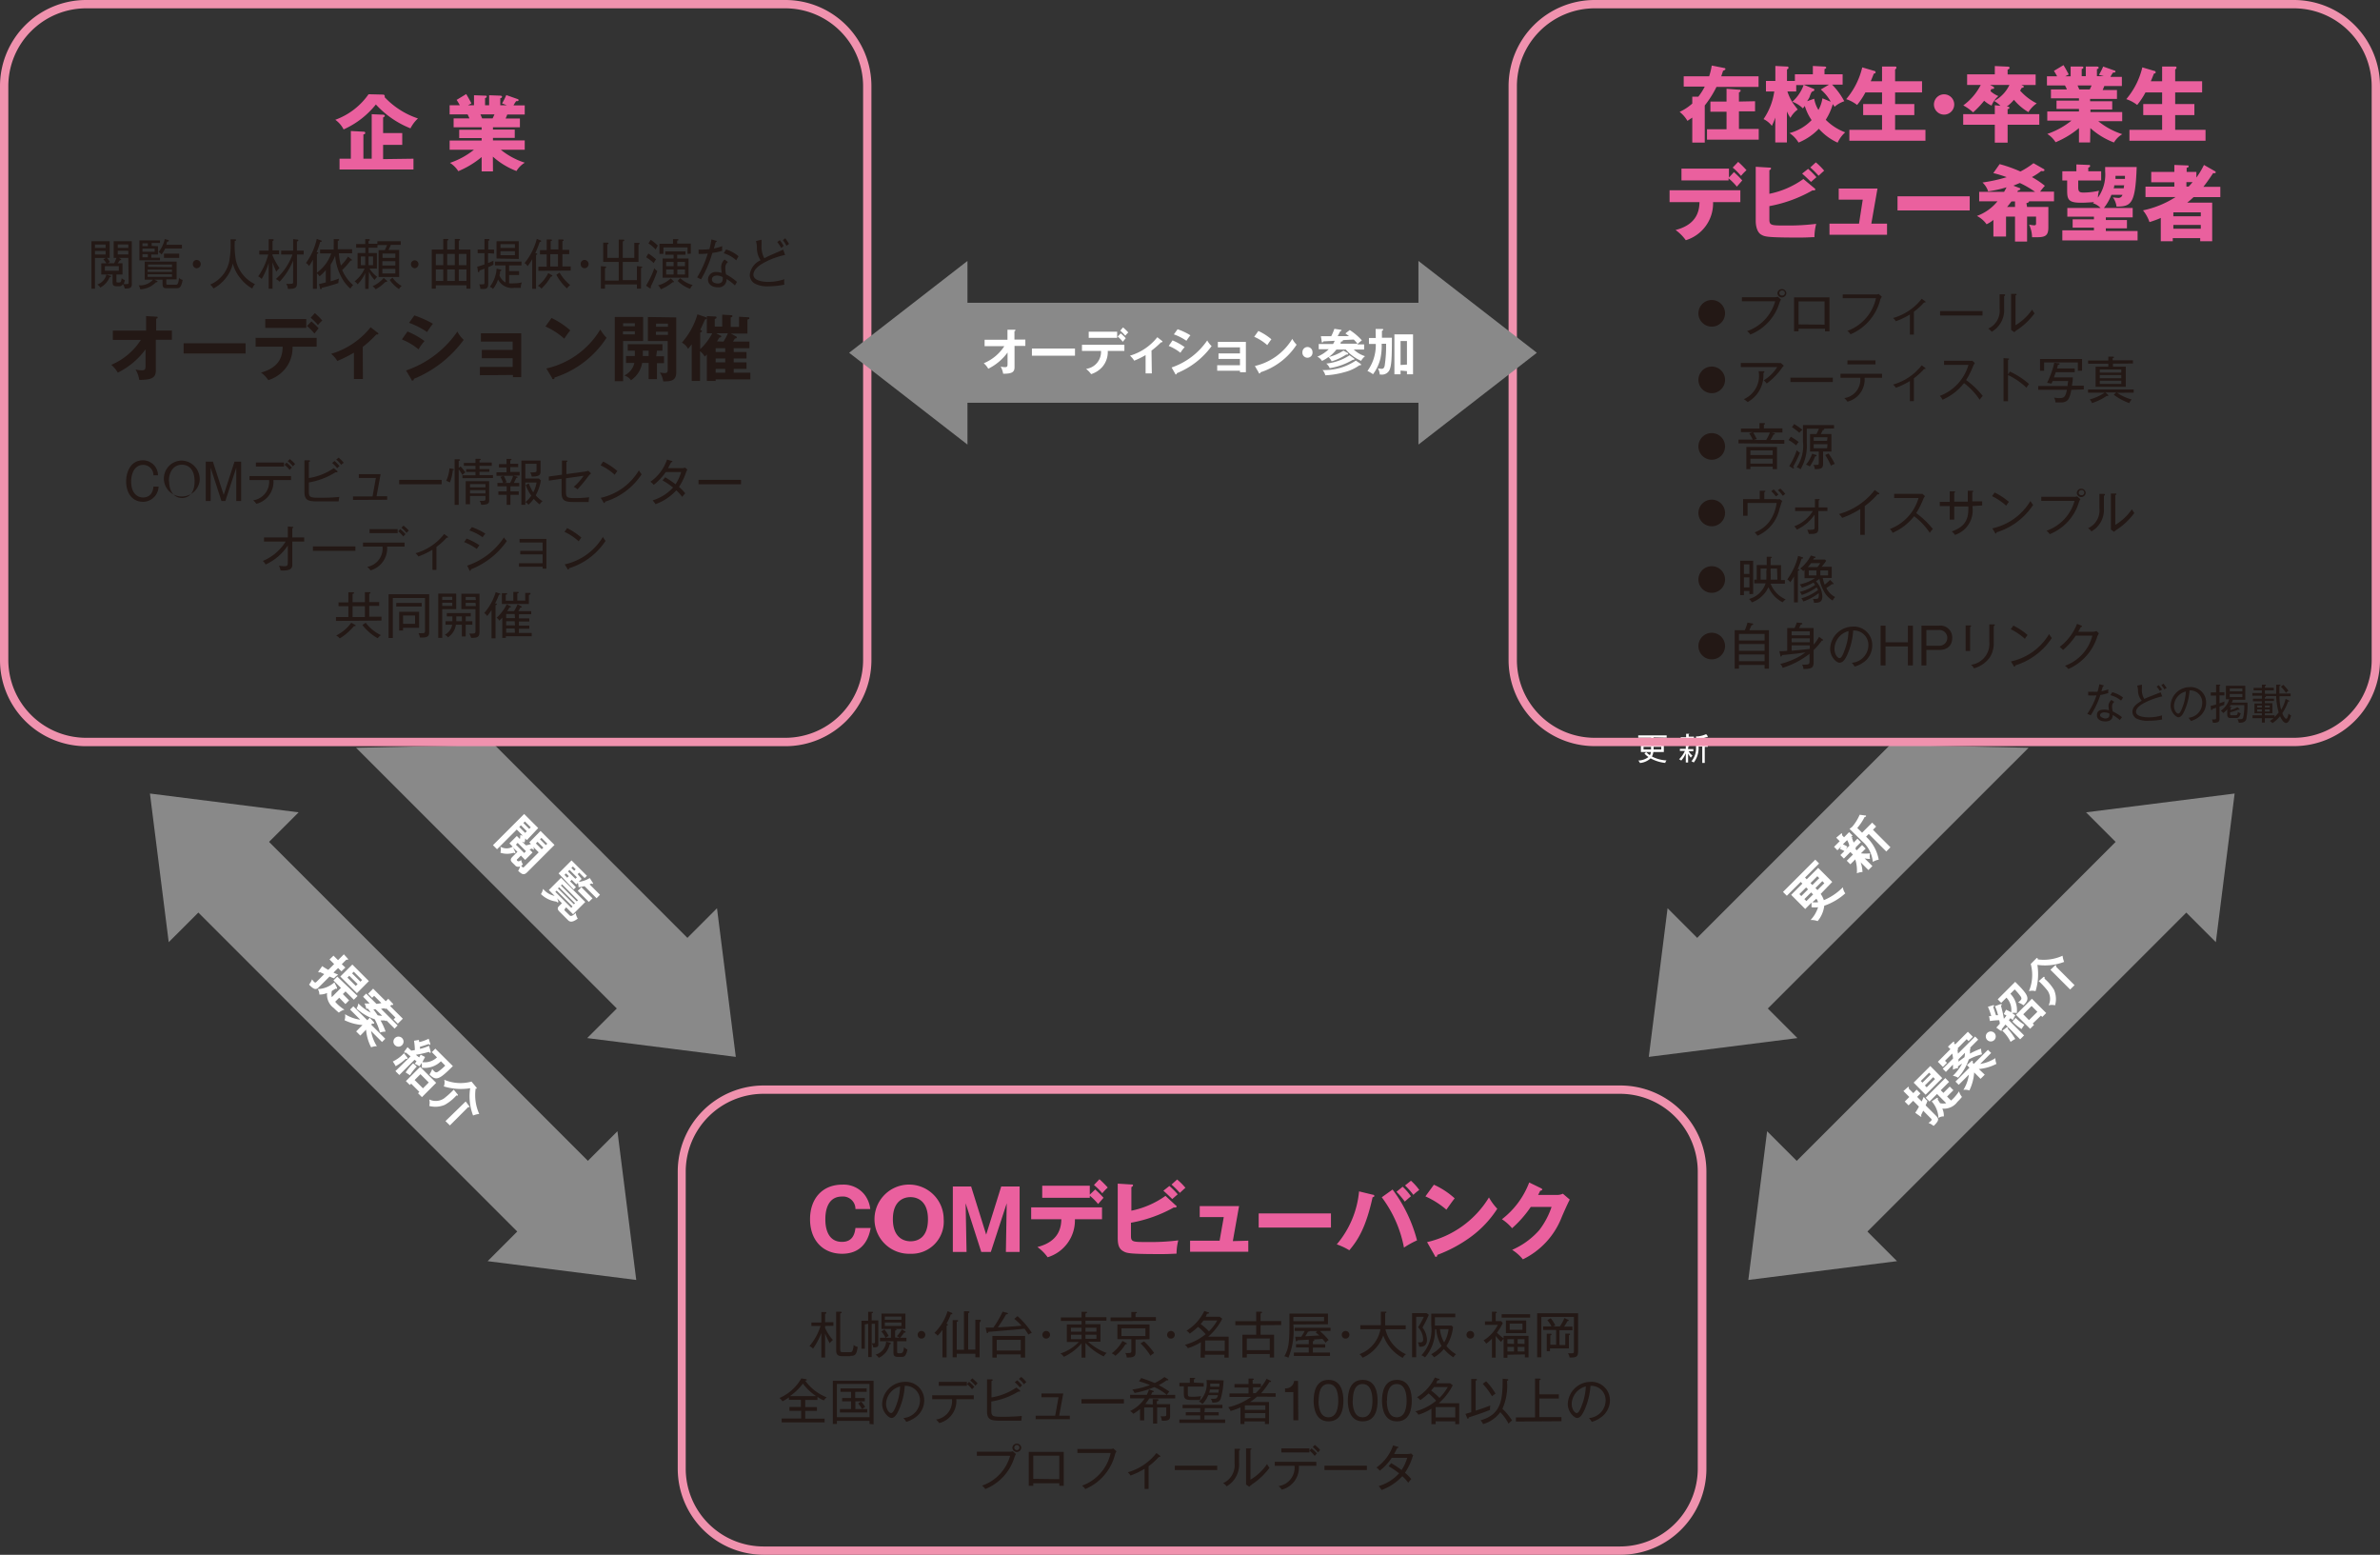 <svg xmlns="http://www.w3.org/2000/svg" viewBox="0 0 286.2 186.92"><rect x="0" y="0" width="286.2" height="186.92" fill="#333333" stroke="none"/><defs><style>.cls-1{fill:#f092ae;}.cls-2{fill:#231815;}.cls-3{fill:#ea609e;}.cls-4{fill:#fff;}.cls-5{fill:#898989;}</style></defs><g id="レイヤー_2" data-name="レイヤー 2"><g id="写真"><path class="cls-1" d="M194.81,131.5a9.36,9.36,0,0,1,9.35,9.35v35.72a9.36,9.36,0,0,1-9.35,9.35h-103a9.36,9.36,0,0,1-9.35-9.35V140.85a9.36,9.36,0,0,1,9.35-9.35h103m0-1h-103A10.35,10.35,0,0,0,81.5,140.85v35.72a10.35,10.35,0,0,0,10.35,10.35h103a10.35,10.35,0,0,0,10.35-10.35V140.85a10.35,10.35,0,0,0-10.35-10.35Z"/><path class="cls-2" d="M99.22,159.41v.23a5.62,5.62,0,0,0,.94,1.46,2.06,2.06,0,0,0-.39.39c-.32-.62-.43-.88-.55-1.17v2.88h-.45v-2.95a8.64,8.64,0,0,1-1,1.89,1.36,1.36,0,0,0-.43-.31,6.84,6.84,0,0,0,1.33-2.42H97.57V159h1.2v-1.26l.47,0c.05,0,.12,0,.12.09s-.06.1-.14.13v1h1v.43Zm3.06,3.63h-1c-.68,0-.73-.33-.73-.81V157.7l.51,0c.09,0,.15,0,.15.09s-.08.08-.17.11v4.26c0,.33,0,.4.32.4h.85a.27.27,0,0,0,.3-.16,2.19,2.19,0,0,0,.14-.71,1.08,1.08,0,0,0,.49.24C103,162.92,102.79,163,102.28,163Z"/><path class="cls-2" d="M104,159.22v2.93h-.41v-3.37h.81v-1.07l.47,0c.06,0,.1,0,.1.08s-.08.07-.15.09v.86h.8v2.81c0,.3,0,.44-.61.44a1.11,1.11,0,0,0-.19-.5,1.25,1.25,0,0,0,.26,0c.14,0,.14-.06.14-.18v-2.16h-.4v4h-.42v-4Zm3,2.19s.12,0,.12.1-.09.08-.13.09a2.31,2.31,0,0,1-1.32,1.64,1.18,1.18,0,0,0-.39-.38,1.73,1.73,0,0,0,1.28-1.57Zm1.14-.58a1.51,1.51,0,0,0-.29-.2,3,3,0,0,0,.59-.81l.4.23a.1.1,0,0,1,.06.09c0,.09-.1.07-.17.06a5.29,5.29,0,0,1-.49.63H109v.42h-1.12v1.21c0,.18,0,.24.28.24s.48,0,.55-.75a1,1,0,0,0,.41.29c-.16.78-.37.89-.68.89H108c-.56,0-.56-.27-.56-.61v-1.27h-1.62v-.42h.66a2.52,2.52,0,0,0-.5-.76l.38-.24a5.09,5.09,0,0,1,.51.79,1.34,1.34,0,0,0-.35.21h.62v-1.06H106v-1.85h2.88v1.85h-1.59l.34,0c.06,0,.18,0,.18.09s-.12.09-.17.1v.84Zm.26-2.17v-.38h-2v.38Zm-2,.33v.42h2V159Z"/><path class="cls-2" d="M110.81,160.93a.45.45,0,0,1-.46-.46.46.46,0,1,1,.46.46Z"/><path class="cls-2" d="M114.34,158a6.85,6.85,0,0,1-.53,1.15c.09,0,.17.06.17.12s-.06.09-.15.12v3.8h-.5v-3.3a7.93,7.93,0,0,1-.58.7,1,1,0,0,0-.39-.33,6.39,6.39,0,0,0,1.59-2.63l.46.19s.11,0,.11.11S114.39,158,114.34,158Zm3.46.93v4.25h-.51v-.43h-2.24v.43h-.49v-4.47l.51,0c.07,0,.15,0,.15.08s-.08.1-.17.12v3.36h.87v-4.62l.51,0s.15,0,.15.09-.07.1-.15.12v4.39h.86v-3.59l.52,0s.14,0,.14.08S117.85,158.94,117.8,159Z"/><path class="cls-2" d="M123.67,160.45c-.2-.33-.37-.57-.47-.71-1.32.14-2.91.26-4.36.38,0,.07,0,.15-.1.15s-.09-.08-.1-.14l-.12-.52.94,0a13.61,13.61,0,0,0,1.11-1.92l.52.14s.11,0,.11.09,0,.06-.21.09a18,18,0,0,1-1,1.57c1.37-.08,1.52-.09,2.85-.2a6.51,6.51,0,0,0-.87-.82l.39-.33a9.87,9.87,0,0,1,1.72,2A1.68,1.68,0,0,0,123.67,160.45Zm-.92,2.76v-.38h-2.89v.39h-.52v-2.61h3.93v2.6Zm0-2.13h-2.89v1.28h2.89Z"/><path class="cls-2" d="M125.81,160.93a.45.45,0,0,1-.46-.46.46.46,0,1,1,.46.46Z"/><path class="cls-2" d="M130.53,163.22h-.47V161.5a6.12,6.12,0,0,1-2.13,1.62,1.5,1.5,0,0,0-.41-.4,5.25,5.25,0,0,0,2.21-1.39h-1.44v-2.1h1.77v-.42h-2.49v-.42h2.49v-.68l.5,0c.1,0,.16,0,.16.08s-.13.11-.19.12v.45h2.52v.42h-2.52v.42h1.8v2.1h-1.49a6.87,6.87,0,0,0,2.24,1.36,1.47,1.47,0,0,0-.35.41,7,7,0,0,1-2.2-1.62Zm-.47-3.6h-1.28v.48h1.28Zm0,.84h-1.28V161h1.28Zm.47-.36h1.32v-.48h-1.32Zm0,.85h1.32v-.49h-1.32Z"/><path class="cls-2" d="M133.55,158.83v-.44h2.5v-.66l.52,0c.07,0,.14,0,.14.07s-.07.08-.16.1v.45H139v.44Zm1.79,2.78a5.68,5.68,0,0,1-1.21,1.39,1.44,1.44,0,0,0-.44-.3,4.7,4.7,0,0,0,1.29-1.49l.45.24s.09.06.09.1S135.42,161.62,135.34,161.61Zm1.21-.57v1.49c0,.46-.08.7-1.06.67a1,1,0,0,0-.18-.54,2.52,2.52,0,0,0,.43,0c.27,0,.31-.08.31-.24V161h-1.68v-1.77h3.86V161Zm1.19-1.35h-2.88v.93h2.88Zm.6,3.29a7,7,0,0,0-1.19-1.47l.42-.25a7.79,7.79,0,0,1,1.22,1.41A2.13,2.13,0,0,0,138.34,163Z"/><path class="cls-2" d="M140.81,160.93a.45.45,0,0,1-.46-.46.46.46,0,1,1,.46.46Z"/><path class="cls-2" d="M144.41,161.36a6.15,6.15,0,0,1-1.57.72,1.25,1.25,0,0,0-.36-.4,6.7,6.7,0,0,0,2.5-1.28,6.35,6.35,0,0,0-.91-.88,8.57,8.57,0,0,1-1,.81,1.49,1.49,0,0,0-.39-.35,5.65,5.65,0,0,0,2.14-2.37l.45.15c.07,0,.1,0,.1.08s0,.06-.16.1-.09.16-.22.36h1.67l.32.24a7.12,7.12,0,0,1-1.69,2.16h2.46v2.52h-.51v-.35h-2.36v.35h-.51Zm.32-2.61-.35.43a7.15,7.15,0,0,1,1,.88,6.08,6.08,0,0,0,1-1.31Zm2.55,3.66v-1.25h-2.36v1.25Z"/><path class="cls-2" d="M151.59,159.32v1.14h1.62v2.74h-.52v-.42h-2.76v.42h-.53v-2.74h1.66v-1.14h-2.51v-.48h2.51v-1.15l.52,0c.08,0,.18,0,.18.09s-.06.07-.17.12v.92h2.47v.48Zm1.1,1.59h-2.76v1.41h2.76Z"/><path class="cls-2" d="M155.53,159.23a8.48,8.48,0,0,1-.6,4,1.75,1.75,0,0,0-.48-.18c.5-.88.61-1.62.61-3.81v-1.32h4.63v1.29Zm3.69-.91h-3.69v.52h3.69Zm-.5,1.7a8.49,8.49,0,0,1,1.06,1.09,1.19,1.19,0,0,0-.37.32c-.13-.17-.26-.32-.39-.47l-1.17.09c.06,0,.2,0,.2.09s-.13.09-.17.1v.37h1.48v.4h-1.48v.6h2.05v.4h-4.34v-.4h1.79V162h-1.53v-.4h1.53v-.54l-1.35.07c0,.06-.05.12-.12.12s-.08,0-.09-.1l-.07-.44h.73a6,6,0,0,0,.41-.7h-1.21v-.38H160V160Zm-.51.16.21-.16h-.93a.09.09,0,0,1,0,0c0,.06-.05.06-.2.08a5.75,5.75,0,0,1-.34.55l1.71-.1C158.46,160.39,158.43,160.36,158.21,160.18Z"/><path class="cls-2" d="M161.81,160.93a.45.45,0,0,1-.46-.46.46.46,0,1,1,.46.46Z"/><path class="cls-2" d="M168.68,163.25a5,5,0,0,1-2.34-2.7,4.62,4.62,0,0,1-2.49,2.68,1.33,1.33,0,0,0-.37-.43,3.94,3.94,0,0,0,2.52-3h-2.42v-.48h2.47a4.53,4.53,0,0,0,0-.5v-1.13l.53,0c.08,0,.14,0,.14.07s-.09.09-.15.1v1c0,.17,0,.26,0,.47h2.47v.48h-2.44a4.4,4.4,0,0,0,2.47,3A1.4,1.4,0,0,0,168.68,163.25Z"/><path class="cls-2" d="M171.06,159.6a2.64,2.64,0,0,1,.54,1.44c0,.9-.62.88-.94.86a1.3,1.3,0,0,0-.16-.52,2,2,0,0,0,.31,0c.21,0,.33-.09.33-.38a2.27,2.27,0,0,0-.61-1.44,9,9,0,0,0,.69-1.25h-.92v4.86h-.49v-5.3h1.75l.26.2C171.53,158.73,171.34,159.09,171.06,159.6Zm3.71,3.58a4.82,4.82,0,0,1-1.14-1,4.27,4.27,0,0,1-1.19,1,1.32,1.32,0,0,0-.34-.37,4.51,4.51,0,0,0,1.25-1,4.41,4.41,0,0,1-.64-2h-.14a4.94,4.94,0,0,1-1.21,3.38,1.45,1.45,0,0,0-.43-.26,4.45,4.45,0,0,0,1.18-3.6v-1.4H175v.43h-2.45v1h2l.18.17a5.11,5.11,0,0,1-.79,2.28,4.06,4.06,0,0,0,1.15,1A1.45,1.45,0,0,0,174.77,163.18Zm-1.61-3.39a3.92,3.92,0,0,0,.5,1.6,3.84,3.84,0,0,0,.53-1.6Z"/><path class="cls-2" d="M176.81,160.93a.45.45,0,0,1-.46-.46.46.46,0,1,1,.46.46Z"/><path class="cls-2" d="M179.86,163.22h-.45v-2.28a5.36,5.36,0,0,1-.69.6,1.48,1.48,0,0,0-.32-.39,4.72,4.72,0,0,0,1.72-1.87h-1.55v-.42h.84V157.7l.46,0s.12,0,.12.08-.06.08-.13.11v.94h.66l.19.24a6.73,6.73,0,0,1-.7,1.15,7.87,7.87,0,0,0,.82.7,2.39,2.39,0,0,0-.32.41,5.65,5.65,0,0,1-.65-.72ZM184,158v.41h-3.42V158Zm-2.73,4.87v.36h-.46V160.6h3v2.59h-.44v-.36Zm2.26-2.6h-2.44v-1.52h2.44Zm-1.47,1.3V161h-.79v.54Zm0,.91v-.55h-.79v.55Zm-.52-3.35v.74h1.54v-.74Zm1.79,2.44V161h-.83v.54Zm-.83.36v.55h.83v-.55Z"/><path class="cls-2" d="M188.75,163.2a1.13,1.13,0,0,0-.2-.5l.41,0c.31,0,.31-.09.31-.28v-4.1h-3.92v4.86h-.5v-5.3h4.92v4.6C189.77,163.1,189.54,163.23,188.75,163.2Zm-1.22-3.28v1.78h.7v-1.37h.43c.06,0,.13,0,.13.08s0,.07-.13.12v1.58h-2.27v.33H186v-2.1l.43,0c.05,0,.14,0,.14.08s0,.07-.14.12v1.13h.7v-1.78h-1.56v-.43h1a4.08,4.08,0,0,0-.5-.75l.41-.23a4.38,4.38,0,0,1,.55.87l-.25.11h.8a5,5,0,0,0,.54-1l.43.2c.06,0,.09.05.09.09s-.05.07-.16.08a5.69,5.69,0,0,1-.39.66h1v.43Z"/><path class="cls-2" d="M99.06,168.36a5.25,5.25,0,0,1-.76-.42v.36H96.83v.86h1.41v.46H96.83v.93h2.33V171H94v-.46h2.34v-.93H94.93v-.46h1.38v-.86H94.87V168a7.8,7.8,0,0,1-.76.47,2.53,2.53,0,0,0-.38-.4,5.54,5.54,0,0,0,2.63-2.36l.54.09s.11,0,.11.09-.05.07-.18.1a5.79,5.79,0,0,0,2.58,2A2.06,2.06,0,0,0,99.06,168.36Zm-2.52-2A7,7,0,0,1,95,167.84h3.13A6.63,6.63,0,0,1,96.54,166.33Z"/><path class="cls-2" d="M104.56,171.19v-.37h-3.92v.37h-.49V166h4.9v5.24Zm0-4.81h-3.92v4h3.92ZM101,169.81v-.41h1.34v-.93h-1.07v-.4h1.07v-.74h-1.27v-.41h3.15v.41h-1.38v.74H104v.4h-1.14v.93h.8a4.2,4.2,0,0,0-.46-.67l.34-.24a4.1,4.1,0,0,1,.5.66,3.62,3.62,0,0,0-.37.25h.62v.41Z"/><path class="cls-2" d="M110.41,170.12a3.48,3.48,0,0,1-1.43.82,2.39,2.39,0,0,0-.35-.46,2.15,2.15,0,0,0,2-2.11,1.73,1.73,0,0,0-1.83-1.76,8.34,8.34,0,0,1-.65,2.76c-.33.78-.62,1.1-.95,1.1s-1.12-.7-1.12-1.68a2.76,2.76,0,0,1,2.72-2.66,2.21,2.21,0,0,1,2.34,2.23A2.51,2.51,0,0,1,110.41,170.12Zm-3.86-1.36c0,.65.35,1.12.61,1.12s.47-.57.62-.95a6.84,6.84,0,0,0,.46-2.25A2.26,2.26,0,0,0,106.55,168.76Z"/><path class="cls-2" d="M115,168.22a2.74,2.74,0,0,1-2.06,2.87,1.94,1.94,0,0,0-.38-.43,2.24,2.24,0,0,0,1.92-2.44h-2.38v-.48h5v.48Zm-2.11-1.61v-.48h3.38v.48Zm4,.41a3.05,3.05,0,0,0-.61-.62l.25-.27a5.26,5.26,0,0,1,.64.61A2.46,2.46,0,0,0,116.91,167Zm.4-.43a3.88,3.88,0,0,0-.62-.62l.25-.26a5.17,5.17,0,0,1,.64.6A2.4,2.4,0,0,0,117.31,166.59Z"/><path class="cls-2" d="M122.81,170.8l-2.22,0c-1.31,0-1.9,0-1.9-1.14v-3.83l.57,0s.11,0,.11.08-.07.09-.14.12V168a7.47,7.47,0,0,0,3-1.19l.44.36a.12.12,0,0,1,0,.08c0,.06-.11.06-.14.06h-.09a8.9,8.9,0,0,1-3.23,1.18v1.08c0,.69.13.76,1.29.76a23.36,23.36,0,0,0,2.37-.1C122.86,170.41,122.85,170.52,122.81,170.8Zm-.18-4a3.86,3.86,0,0,0-.6-.62l.29-.24a4.4,4.4,0,0,1,.59.62A2.09,2.09,0,0,0,122.63,166.82Zm.49-.38a3,3,0,0,0-.6-.65l.29-.23a4,4,0,0,1,.61.62A2.08,2.08,0,0,0,123.12,166.44Z"/><path class="cls-2" d="M124.54,170.62v-.42h2.35l.4-2.22h-2.05v-.45h2.62l-.49,2.67h1.28v.42Z"/><path class="cls-2" d="M130.05,168.73v-.52h5.1v.52Z"/><path class="cls-2" d="M138.62,168.85v-.64l.49,0c.11,0,.2,0,.2.11s-.14.12-.2.13v.36h1.6v1.32c0,.44,0,.71-1,.67a1.29,1.29,0,0,0-.15-.53,2.54,2.54,0,0,0,.39,0c.27,0,.3-.05.3-.19v-.87h-1.1v1.94h-.49v-1.94h-1.07v1.55h-.5v-1.36a5.19,5.19,0,0,1-.81.57,1.32,1.32,0,0,0-.39-.33,4.39,4.39,0,0,0,1.77-1.53H135.9v-.42h2a3,3,0,0,0,.26-.65l.48.16s.1,0,.1.08-.06.08-.18.1c-.08.19-.11.24-.14.31h1.88a6.11,6.11,0,0,0-1.5-.93,11.33,11.33,0,0,1-2.37.71,2,2,0,0,0-.26-.42,10,10,0,0,0,2.11-.53,12,12,0,0,0-1.31-.46l.26-.39a15.51,15.51,0,0,1,1.62.6,6.92,6.92,0,0,0,1.18-.72l.39.24s.08.06.08.09-.06.07-.11.07h-.11a6.54,6.54,0,0,1-.94.57,11.33,11.33,0,0,1,1.27.78,2.61,2.61,0,0,0-.29.4h1v.42h-3.11a6.6,6.6,0,0,1-.49.67Z"/><path class="cls-2" d="M144.84,169.78h1.71v.38h-1.71v.5h2.49v.4h-5.51v-.4h2.51v-.5h-1.74v-.38h1.74v-.49h-2.12v-.4H147v.4h-2.11Zm-.09-3.5v.42h-1.91v.79c0,.34,0,.43.46.43a7.27,7.27,0,0,0,1.14-.07,1.24,1.24,0,0,0-.12.46c-.31,0-.72,0-.85,0-.84,0-1.11-.05-1.11-.74v-.9h-.53v-.42h1.25v-.6l.49,0c.05,0,.15,0,.15.09s0,0-.15.09v.39Zm2.39-.33a9.31,9.31,0,0,1-.35,2.21c-.1.25-.24.47-1,.46a1,1,0,0,0-.2-.46,2.58,2.58,0,0,0,.4,0c.28,0,.37-.06.47-.43h-1.17a3.07,3.07,0,0,1-.7,1.07,1.16,1.16,0,0,0-.41-.3,2.85,2.85,0,0,0,.9-2.59Zm-.61,1.48c0-.09,0-.2.05-.38h-1.1c0,.22-.06.3-.07.38Zm-1-1.09c0,.16,0,.26,0,.37h1.1c0-.07,0-.13,0-.37Z"/><path class="cls-2" d="M151.16,167.91a5.65,5.65,0,0,1-.84.64h2.28v2.65h-.49v-.31h-2.46v.31h-.48v-2a8.09,8.09,0,0,1-1.19.43,1.71,1.71,0,0,0-.29-.45,7.48,7.48,0,0,0,2.76-1.24h-2.6v-.42h2.29v-.71h-1.69v-.42h1.69v-.65l.49,0c.06,0,.14,0,.14.07s-.08.08-.14.09v.46h1v.4a5.1,5.1,0,0,0,.68-1l.46.23c.06,0,.08.06.08.09s-.05.07-.09.07h-.11a9.77,9.77,0,0,1-1,1.35h1.75v.42Zm1,1.05h-2.46v.54h2.46Zm0,.93h-2.46v.6h2.46Zm-1.48-3.11v.71H151a9,9,0,0,0,.65-.71Z"/><path class="cls-2" d="M156.12,170.75h-.59v-3.39h-1v-.45a1,1,0,0,0,1.09-.89h.47Z"/><path class="cls-2" d="M161.55,168.39c0,1-.24,2.49-1.79,2.49s-1.79-1.57-1.79-2.49.21-2.5,1.79-2.5S161.55,167.49,161.55,168.39Zm-3,0c0,.78.17,2,1.19,2s1.19-1.19,1.19-2-.17-2-1.19-2S158.57,167.59,158.57,168.39Z"/><path class="cls-2" d="M165.66,168.39c0,1-.24,2.49-1.79,2.49s-1.79-1.57-1.79-2.49.21-2.5,1.79-2.5S165.66,167.49,165.66,168.39Zm-3,0c0,.78.17,2,1.19,2s1.19-1.19,1.19-2-.17-2-1.19-2S162.68,167.59,162.68,168.39Z"/><path class="cls-2" d="M169.77,168.39c0,1-.24,2.49-1.79,2.49s-1.79-1.57-1.79-2.49.22-2.5,1.79-2.5S169.77,167.49,169.77,168.39Zm-3,0c0,.78.17,2,1.19,2s1.19-1.19,1.19-2-.17-2-1.19-2S166.79,167.59,166.79,168.39Z"/><path class="cls-2" d="M172.13,169.36a6.15,6.15,0,0,1-1.57.72,1.15,1.15,0,0,0-.36-.4,6.63,6.63,0,0,0,2.5-1.28,6.35,6.35,0,0,0-.91-.88,8.57,8.57,0,0,1-1,.81,1.49,1.49,0,0,0-.39-.35,5.65,5.65,0,0,0,2.14-2.37l.45.15c.07,0,.11,0,.11.08s0,.06-.17.1-.09.16-.22.36h1.67l.32.24a7.12,7.12,0,0,1-1.69,2.16h2.46v2.52H175v-.35h-2.36v.35h-.51Zm.32-2.61-.35.43a7.15,7.15,0,0,1,1,.88,6.08,6.08,0,0,0,1-1.31Zm2.55,3.66v-1.25h-2.36v1.25Z"/><path class="cls-2" d="M179.18,169.5c-1.14.46-2.06.74-2.56.9,0,.1-.05.16-.11.16s-.08-.06-.09-.1l-.2-.48.7-.2v-4l.54,0c.06,0,.14,0,.14.09s0,.06-.15.11v3.61c.59-.18,1.18-.39,1.76-.62A2.2,2.2,0,0,0,179.18,169.5Zm2.23,1.66a5.76,5.76,0,0,0-1-1.38,3.92,3.92,0,0,1-2.07,1.43,1.74,1.74,0,0,0-.3-.46c2.63-.72,2.64-2.74,2.66-5l.54.05s.13,0,.13.09-.08.09-.15.12a6.8,6.8,0,0,1-.55,3.36,7.36,7.36,0,0,1,1.16,1.4A2.49,2.49,0,0,0,181.41,171.16Zm-2-3.31a7.94,7.94,0,0,0-1.11-1.48l.41-.31a7.31,7.31,0,0,1,1.13,1.49A3.09,3.09,0,0,0,179.43,167.85Z"/><path class="cls-2" d="M182.29,170.9v-.49h2.3v-4.67l.54,0c.05,0,.13,0,.13.08s0,.06-.15.1v1.71h2.34v.5h-2.34v2.24h2.66v.49Z"/><path class="cls-2" d="M192.85,170.12a3.42,3.42,0,0,1-1.43.82,3.1,3.1,0,0,0-.34-.46,2.15,2.15,0,0,0,2-2.11,1.72,1.72,0,0,0-1.82-1.76,8.63,8.63,0,0,1-.66,2.76c-.33.78-.62,1.1-.95,1.1s-1.12-.7-1.12-1.68a2.76,2.76,0,0,1,2.72-2.66,2.22,2.22,0,0,1,2.35,2.23A2.52,2.52,0,0,1,192.85,170.12ZM189,168.76c0,.65.35,1.12.61,1.12s.47-.57.62-.95a7.26,7.26,0,0,0,.47-2.25A2.25,2.25,0,0,0,189,168.76Z"/><path class="cls-2" d="M122,175.16a6,6,0,0,1-3.52,3.86,1.39,1.39,0,0,0-.39-.41,5.31,5.31,0,0,0,3.38-3.59h-4v-.49h3.9a1.07,1.07,0,0,0,.42-.06l.38.34A1.81,1.81,0,0,0,122,175.16Zm.27-.6a.54.54,0,0,1-.53-.54.54.54,0,0,1,1.07,0A.54.54,0,0,1,122.25,174.56Zm0-.84a.31.31,0,0,0-.3.3.31.31,0,0,0,.3.32.32.32,0,0,0,.32-.32A.31.31,0,0,0,122.25,173.72Z"/><path class="cls-2" d="M124.25,178.32v.31h-.54v-4.08h4.21v4.08h-.54v-.31Zm3.13-.49V175h-3.13v2.79Z"/><path class="cls-2" d="M134.09,174.83a6.16,6.16,0,0,1-3.58,4.19,1.72,1.72,0,0,0-.39-.41,5.39,5.39,0,0,0,3.44-3.93h-4v-.48h3.9a1.07,1.07,0,0,0,.42-.06l.38.34A1.53,1.53,0,0,0,134.09,174.83Z"/><path class="cls-2" d="M139.35,175.16a8.65,8.65,0,0,1-1.23,1.12V179h-.48v-2.42a9.19,9.19,0,0,1-1.69.81,1.71,1.71,0,0,0-.33-.39,6.65,6.65,0,0,0,3.44-2.31l.4.29a.14.14,0,0,1,.06.1C139.52,175.17,139.46,175.17,139.35,175.16Z"/><path class="cls-2" d="M141.27,176.73v-.52h5.1v.52Z"/><path class="cls-2" d="M149,174.41v1.47a3,3,0,0,1-1.5,2.81,1.23,1.23,0,0,0-.42-.38,2.35,2.35,0,0,0,1.38-2.37v-1.76l.52,0c.07,0,.14,0,.14.07S149,174.38,149,174.41Zm1.56,4.06a1.55,1.55,0,0,0-.33.27l-.39-.27c0-.12,0-.3,0-.46v-3.88l.53,0c.07,0,.12,0,.12.06s0,.08-.12.11v3.59a6.3,6.3,0,0,0,2-1.88,1.93,1.93,0,0,0,.29.45A8.27,8.27,0,0,1,150.53,178.47Z"/><path class="cls-2" d="M156.19,176.22a2.74,2.74,0,0,1-2.06,2.87,1.94,1.94,0,0,0-.38-.43,2.24,2.24,0,0,0,1.92-2.44h-2.38v-.48h5v.48Zm-2.11-1.61v-.48h3.38v.48Zm4,.41a3.05,3.05,0,0,0-.61-.62l.25-.27a5.26,5.26,0,0,1,.64.61A2.46,2.46,0,0,0,158.13,175Zm.4-.43a3.88,3.88,0,0,0-.62-.62l.25-.26a5.17,5.17,0,0,1,.64.6A1.79,1.79,0,0,0,158.53,174.59Z"/><path class="cls-2" d="M159.27,176.73v-.52h5.1v.52Z"/><path class="cls-2" d="M169.84,175.22a7.2,7.2,0,0,1-.89,1.84,4.94,4.94,0,0,1,.76.77,2.86,2.86,0,0,0-.36.43,5.49,5.49,0,0,0-.72-.79,6.3,6.3,0,0,1-2.49,1.66,4.07,4.07,0,0,0-.35-.47,5.3,5.3,0,0,0,2.45-1.53,9,9,0,0,0-1.26-.86l.32-.37c.27.17.7.42,1.25.83a5.54,5.54,0,0,0,.67-1.47h-1.86a6.47,6.47,0,0,1-1.44,1.55,1.85,1.85,0,0,0-.4-.38,5.39,5.39,0,0,0,2-2.66l.54.16c.07,0,.1,0,.1.08s-.1.07-.14.07c-.11.22-.25.5-.38.72h1.65a1.13,1.13,0,0,0,.39-.06l.26.23A1.39,1.39,0,0,0,169.84,175.22Z"/><path class="cls-3" d="M104.7,147.63c-.44,2.47-2,3.1-3.43,3.1-2.34,0-3.86-1.65-3.86-4.15s1.5-4.16,3.87-4.16a3.21,3.21,0,0,1,2.71,1.24,3.46,3.46,0,0,1,.66,1.69h-1.78a1.5,1.5,0,0,0-1.62-1.5c-2,0-2,2.29-2,2.73s0,2.72,2,2.72c1.31,0,1.54-1,1.62-1.67Z"/><path class="cls-3" d="M109.48,150.73a4.16,4.16,0,1,1,4-4.15A3.86,3.86,0,0,1,109.48,150.73Zm-2.11-4.15c0,2.21,1.32,2.65,2.11,2.65s2.11-.35,2.11-2.65-1.38-2.66-2.11-2.66S107.37,144.3,107.37,146.58Z"/><path class="cls-3" d="M119.15,150.51H118l-1.88-5.85.11,5.85h-1.65v-7.87h2.2l1.81,5.79,1.81-5.79h2.21v7.87h-1.65l.1-5.85Z"/><path class="cls-3" d="M124,146.58v-1.43h8.52v1.43h-3.26a4.63,4.63,0,0,1-3.28,4.57,5.32,5.32,0,0,0-1.23-1.23c2.77-.7,2.85-2.59,2.88-3.34ZM131.7,143a12.57,12.57,0,0,1,1,1l-.65.75a6.58,6.58,0,0,0-1-1V144h-5.72v-1.45h5.72v1.07Zm.51-1.23a12.58,12.58,0,0,1,1,1,5.77,5.77,0,0,0-.66.69,7.27,7.27,0,0,0-1-1Z"/><path class="cls-3" d="M141.37,144.9c.06,0,.12.1.12.15a.15.15,0,0,1-.15.12l-.2,0A16.49,16.49,0,0,1,136,147v1.58c0,.74.24.74,2,.74a26.85,26.85,0,0,0,3.69-.2,6.77,6.77,0,0,0-.21,1.6c-.36,0-.87.05-1.78.05-4,0-4.2-.11-4.63-.35-.58-.32-.66-.9-.66-1.67v-6.45l1.64.1c.12,0,.2,0,.2.1s-.1.16-.2.22v2.83a10.66,10.66,0,0,0,4.1-1.78Zm-.75-2.32a9.66,9.66,0,0,1,1,1l-.65.57c-.14-.13-.63-.62-1.07-1Zm.93-.78a7.9,7.9,0,0,1,1,1c-.18.15-.49.44-.67.61a11.91,11.91,0,0,0-1-1Z"/><path class="cls-3" d="M150.11,149.16v1.33h-7v-1.33h3.55l.5-2.84h-2.89V145H149l-.75,4.21Z"/><path class="cls-3" d="M160.05,145.88v1.7h-8.69v-1.7Z"/><path class="cls-3" d="M165.07,143.63c.09,0,.2.05.2.15s-.14.15-.21.15c-.8,3.63-1.75,5.14-2.8,6.38a7.92,7.92,0,0,0-1.51-.71,11.49,11.49,0,0,0,2.68-6.37Zm2.39-.62a17.57,17.57,0,0,1,2.94,6.11,10.43,10.43,0,0,0-1.57.87,14.53,14.53,0,0,0-2.67-6.05Zm1.21-.34a7.12,7.12,0,0,1,1,1.15c-.25.2-.49.41-.74.64a9.55,9.55,0,0,0-1-1.18Zm1-.72a6.68,6.68,0,0,1,1,1.11,5,5,0,0,0-.71.59,8.62,8.62,0,0,0-1-1.13Z"/><path class="cls-3" d="M172.43,142.43a9.53,9.53,0,0,1,2.5,1.64c-.24.29-.31.4-1,1.36a10.29,10.29,0,0,0-2.52-1.6Zm-.82,6.9a11.82,11.82,0,0,0,7.44-5.37,6.76,6.76,0,0,0,1,1.36,12.8,12.8,0,0,1-3.1,3.32,16.62,16.62,0,0,1-4.12,2.23c0,.11,0,.22-.14.22s-.1,0-.16-.14Z"/><path class="cls-3" d="M187.23,143.66a1.67,1.67,0,0,0,.71-.15l.83.71c-.18.3-.79,1.67-1,2.18a9.42,9.42,0,0,1-4.64,5,5.35,5.35,0,0,0-1.29-1.14,9.3,9.3,0,0,0,3.25-2.36,9.53,9.53,0,0,0,1.49-2.8h-2.5a13.73,13.73,0,0,1-2.25,2.56,5.42,5.42,0,0,0-1.22-1.08,10.09,10.09,0,0,0,3.28-4.42l1.44.7s.13.07.13.15-.14.13-.24.14c-.16.31-.19.39-.26.51Z"/><path class="cls-4" d="M198.85,88.65V89h1.23v1.41h-1.26a1.79,1.79,0,0,1-.17.54,4.35,4.35,0,0,0,1.75.47.71.71,0,0,0-.15.3,4.6,4.6,0,0,1-1.76-.55,2.21,2.21,0,0,1-1.28.56,1,1,0,0,0-.21-.3,2.05,2.05,0,0,0,1.23-.42,2.2,2.2,0,0,1-.48-.42l.21-.17a2.54,2.54,0,0,0,.44.37,1,1,0,0,0,.12-.38h-1.2V89h1.22v-.31H197v-.28h3.42v.28Zm-.31.58h-.9v.31h.9Zm0,.55h-.9v.32h.9v-.32Zm1.23,0h-.92v.32h.92Zm0-.55h-.92v.31h.92Z"/><path class="cls-4" d="M203,89.67s.12,0,.12.06-.08.06-.12.07v.26h.63v.25h-.57a2.19,2.19,0,0,0,.47.55.57.57,0,0,0-.2.23,2.44,2.44,0,0,1-.33-.5v1.08h-.28V90.56a3,3,0,0,1-.55.88.84.84,0,0,0-.26-.16,3.18,3.18,0,0,0,.7-1h-.6v-.25h.71v-.39H202v-.25h.52a4,4,0,0,0-.18-.44l.21-.06h-.44v-.26h.65v-.41l.31,0c.06,0,.09,0,.09,0s0,0-.09.06v.28h.63v.26h-.2s.07,0,.07,0-.06,0-.1,0a2.38,2.38,0,0,1-.18.39h.49v.25Zm-.46-.75a2.24,2.24,0,0,1,.18.44l-.2.06H203a2.2,2.2,0,0,0,.23-.5Zm2.76-.3s0,0-.09,0a4.21,4.21,0,0,1-1,.23v.66h1.16v.28H205v1.93h-.3V89.75h-.44v.07a2.85,2.85,0,0,1-.58,1.85,1.77,1.77,0,0,0-.28-.15,2.38,2.38,0,0,0,.55-1.69v-1.3l.22,0a3.3,3.3,0,0,0,1-.27l.19.24a.17.17,0,0,1,0,0A0,0,0,0,1,205.34,88.62Z"/><rect class="cls-5" x="18.72" y="118.61" width="57.09" height="12.02" transform="translate(101.96 3.08) rotate(45)"/><polygon class="cls-5" points="18.03 95.4 35.91 97.66 20.29 113.27 18.03 95.4"/><polygon class="cls-5" points="76.51 153.88 58.64 151.62 74.25 136 76.51 153.88"/><path class="cls-4" d="M41.53,116.32l-.47.46-.4-.4-.56.55.56.24c-.1.08-.25.19-.34.28a.59.59,0,0,0-.13.17,3.63,3.63,0,0,1-.56-.22l-1.2,1.2c-.33.33-.52.52-1.17-.13a.48.48,0,0,1-.09-.11,2,2,0,0,0,.35-.62,2.69,2.69,0,0,0,.25.3c.15.14.19.1.39-.1l.83-.83-.48-.23c-.07,0-.15.07-.21,0s0-.06,0-.1l.45-.63a6.85,6.85,0,0,0,.73.45l.7-.7-.55-.55.47-.46.55.54.7-.7.49.54a.09.09,0,0,1,0,.11s-.13,0-.2,0l-.54.54Zm-1,2.42s0,.08,0,.12-.12,0-.18,0l-.45.28a1.92,1.92,0,0,0,0,.74l1.1-1.11-.9-.9.46-.46L43,119.74l-.45.45-1-1-.32.32.75.76-.44.44-.75-.76-.48.48a2.82,2.82,0,0,0,.23.26,5.39,5.39,0,0,0,.88.7,1.65,1.65,0,0,0-.67.35,6.13,6.13,0,0,1-.6-.54,2,2,0,0,1-.82-1.82,2,2,0,0,1-.93.18,1.09,1.09,0,0,0-.19-.65,3.15,3.15,0,0,0,2-.81Zm3.83-.79-1.44,1.45-2-2,1.45-1.44ZM42,117.31l-.22.22,1,1,.22-.22Zm1.34.71.2-.2-1-1-.2.2Z"/><path class="cls-4" d="M43.33,124.5l-.5-.5.76-.77a5.83,5.83,0,0,1-2.16-.58,1.37,1.37,0,0,0,.06-.72,4.67,4.67,0,0,0,1.83.66l-1.22-1.22.39-.39,1.68,1.68.3-.31.49.54s.09.1,0,.16-.11,0-.2,0l-.13.13,1.7,1.7-.39.39-1.32-1.32a5,5,0,0,0,.7,1.83,1.8,1.8,0,0,0-.69.13,5.55,5.55,0,0,1-.61-2.12Zm.33-4.67.37-.38,1.24,1.24a4.43,4.43,0,0,0,.59-.1l-.87-.87-.24.24-.49-.49.61-.61,1.52,1.51.3-.3.55.59s.09.1,0,.15-.13,0-.18,0l-.14.14,1.52,1.52-.6.6-.51-.52.22-.22-1.14-1.14a.14.14,0,0,1,0,.11s-.13,0-.18-.08l-.41.06,2,2-.37.38-1-1s0,.06,0,.08-.15,0-.19-.06h-.5a7.32,7.32,0,0,1,.61,1.34,2.54,2.54,0,0,0-.68.11,6.78,6.78,0,0,0-.63-1.59,6.16,6.16,0,0,1-2.19-1.3,1.5,1.5,0,0,0,.22-.61,5.55,5.55,0,0,0,1.49,1.11l-.33-.47h-.21a1.93,1.93,0,0,0-.21-.64,3,3,0,0,0,.62,0Zm1.51,1.51h-.28c.18.23.35.47.53.72a2.51,2.51,0,0,0,.54.06Z"/><path class="cls-4" d="M48.35,125.65a.6.6,0,0,1-.86,0,.59.59,0,0,1,0-.85.61.61,0,0,1,.86,0A.6.6,0,0,1,48.35,125.65Z"/><path class="cls-4" d="M49,127.16s0,.1,0,.13-.13,0-.2,0a6.6,6.6,0,0,1-1.22.89,3.61,3.61,0,0,0-.35-.56,4.47,4.47,0,0,0,1.35-1Zm2.78-.75a.19.19,0,0,1,0,.15c-.06.06-.1,0-.21-.1a12.32,12.32,0,0,1-1.56.35c.24.2.33.26.4.31.09-.16.12-.23.17-.33l.53.28c-.15.32-.25.49-.32.62a2.12,2.12,0,0,0,1.76-.57l-.62-.63.42-.42,2.11,2.1c-1.62,1.61-2,1.83-2.82,1a2.32,2.32,0,0,0,.33-.65l.21.24c.18.17.29.23.54.05a5.6,5.6,0,0,0,.82-.7l-.52-.52a2.75,2.75,0,0,1-2.31.77,1.68,1.68,0,0,0,0-.57,3.86,3.86,0,0,1-.28.4,3,3,0,0,0-.57-.3c.11-.13.15-.19.23-.3l-.24-.18-1.83,1.83-.47-.47L49.37,127l-.55-.45-.11,0s-.05,0-.08,0,0-.11,0-.15l.38-.51c.16.16.29.27.45.42l.43-.07a9.15,9.15,0,0,0-.1-1.12l.59-.1c0,.12,0,.17.06.26a5.34,5.34,0,0,0,1.11-.4l.19.59c0,.06,0,.1,0,.13s-.14,0-.18-.09c-.35.13-.84.28-1.06.34a1.56,1.56,0,0,1,0,.25,6.57,6.57,0,0,0,1.1-.37Zm-1.66,1.81a6.43,6.43,0,0,0-.82,1.05l-.52-.34a6,6,0,0,1,.9-1.09Zm-.68,2.06-.16.16-.47-.47,1.72-1.71,1.92,1.92-1.71,1.72-.47-.47.16-.16Zm1.42.56.7-.7-1-1-.7.7Z"/><path class="cls-4" d="M55,131.53c.07.08.08.13.05.17s-.1,0-.17,0a5.4,5.4,0,0,1-1.4,1.13,2.87,2.87,0,0,1-1.86.13,1.6,1.6,0,0,0,0-.78,1.79,1.79,0,0,0,1.75-.11A9.38,9.38,0,0,0,54.56,131Zm2.26-.83c.06.06.09.12.05.17s-.07,0-.11,0a5.46,5.46,0,0,0,.43,3.05,2.72,2.72,0,0,0-.74.19,6.47,6.47,0,0,1-.35-3.28,7,7,0,0,1-3.17-.22,1.33,1.33,0,0,0,.05-.8,5,5,0,0,0,3.28.22Zm-.87,2.24c.06.06.09.12.06.15a.13.13,0,0,1-.14,0l-2.21,2.21-.53-.52L56,132.42Z"/><polygon class="cls-5" points="75.17 122.24 42.82 89.9 59.46 89.54 83.66 113.75 75.17 122.24"/><polygon class="cls-5" points="88.48 127.06 70.61 124.8 86.22 109.19 88.48 127.06"/><path class="cls-4" d="M63.25,101.63a3.69,3.69,0,0,0,.6-.16l-.2-.2L65,99.9l1.68,1.68-3.29,3.29c-.38.37-.61.27-1.08-.18a1.65,1.65,0,0,0,.23-.54.49.49,0,0,1-.63-.15l-.29-.28c-.21-.21-.31-.4,0-.71l.6-.6-.52-.51.27.55c0,.07,0,.1,0,.13s-.09,0-.19-.06a2.64,2.64,0,0,1-1.6,0,1.76,1.76,0,0,0,0-.73,1.43,1.43,0,0,0,1.47,0l-.39-.4.89-.89.37.37a2.66,2.66,0,0,0,.05-.48l.3.08-.73-.74-2.37,2.37-.49-.49,3.75-3.75,1.69,1.69L63.36,101l-.2-.2a2.87,2.87,0,0,1-.08.49l-.3-.11Zm0,.7-1-1-.21.22,1,1Zm-.61.53-.44.44c-.06,0-.08.09,0,.18s.23.11.47-.09a1.77,1.77,0,0,0,.21.55l-.2.13a1.13,1.13,0,0,0,.11.15c.11.1.15.08.24,0l1.75-1.75-.65-.65.07.22s0,.09,0,.11-.11,0-.17-.09-.29.06-.35.06l.36.37-.89.89Zm0-3.64-.2.2.71.71.2-.2Zm1,.43.18-.19-.7-.7-.19.18Zm1,1.55-.2.2.7.7.2-.2Zm1,.4.17-.17-.7-.7-.17.17Z"/><path class="cls-4" d="M67.94,109.26c-.09.09-.09.15,0,.24l.57.56c.15.15.43,0,.72-.31a1.66,1.66,0,0,0,.25.69c-.48.35-.86.5-1.16.2l-1-1c-.17-.17-.4-.41-.11-.69l.36-.36L67,108l.12.31s.05.13,0,.17-.1,0-.22-.09a3.26,3.26,0,0,1-1.85-.9,1.7,1.7,0,0,0,.25-.63l.14.15a2.48,2.48,0,0,0,1.26.7L66,107l1.47-1.47,2.91,2.91-1.47,1.47-.83-.83Zm-1-2.19-.16.15,1.92,1.92.15-.16Zm3-1.4-.35.35a3.28,3.28,0,0,0,1.33-.46l.39.61a.08.08,0,0,1,0,.09s-.13,0-.19-.05l-.22.11,1.25,1.25-.41.42-1.45-1.45a5.87,5.87,0,0,1-.72.13,1.8,1.8,0,0,0-.08-.53l-.19.18-.55-.55-.19.19.7.7-.27.27L67.17,105l1.56-1.56,1.85,1.85-.28.27-.65-.65-.18.18Zm-2.71,1-.14.14,1.92,1.91.14-.13Zm2.13,1.7.14-.14-1.91-1.91-.14.14ZM68.07,105l-.19.18.33.34.19-.19Zm.42-.42-.19.18.89.89.19-.18Zm.56.1.18-.17-.34-.34-.18.18Zm1.76,3.75-1.33-1.33.43-.44L71.25,108Z"/><rect class="cls-5" x="210.95" y="118.61" width="57.09" height="12.02" transform="translate(496.97 43.39) rotate(135)"/><polygon class="cls-5" points="268.72 95.4 250.85 97.66 266.46 113.27 268.72 95.4"/><polygon class="cls-5" points="210.24 153.88 228.12 151.62 212.5 136 210.24 153.88"/><polygon class="cls-5" points="211.59 122.24 243.94 89.9 227.3 89.54 203.09 113.75 211.59 122.24"/><polygon class="cls-5" points="198.27 127.06 216.14 124.8 200.53 109.19 198.27 127.06"/><path class="cls-1" d="M94.44,1a9.37,9.37,0,0,1,9.35,9.35v69a9.36,9.36,0,0,1-9.35,9.35H10.35A9.36,9.36,0,0,1,1,79.36v-69A9.37,9.37,0,0,1,10.35,1H94.44m0-1H10.35A10.36,10.36,0,0,0,0,10.35v69A10.35,10.35,0,0,0,10.35,89.71H94.44a10.35,10.35,0,0,0,10.35-10.35v-69A10.35,10.35,0,0,0,94.44,0Z"/><path class="cls-2" d="M15,34.69a1.33,1.33,0,0,0-.23-.54.42.42,0,0,1-.46.26H14c-.41,0-.46-.19-.46-.52V33H12.18V31.66h.62a2.69,2.69,0,0,0-.37-.48l.29-.17h-1.3v3.7H11V29h2.19v2h-.32a3.34,3.34,0,0,1,.35.5,3,3,0,0,0-.27.15h.77A3.68,3.68,0,0,0,14,31h-.33V29h2.18v5C15.89,34.61,15.67,34.69,15,34.69ZM12.7,29.4H11.42v.41H12.7Zm0,.76H11.42v.44H12.7Zm.48,3.17a2.44,2.44,0,0,1-1.12,1.24,1.23,1.23,0,0,0-.36-.37A1.67,1.67,0,0,0,12.8,33l.44.16c.08,0,.1,0,.1.08S13.31,33.31,13.18,33.33ZM14.29,32H12.61v.55h1.68Zm1.14-1H14.29l.22.12a.1.1,0,0,1,.06.09.07.07,0,0,1-.08.07H14.4c0,.05-.2.31-.24.37h.57V33H14v.8c0,.16,0,.16.25.16s.32,0,.38-.51a1.11,1.11,0,0,0,.38.22,1.88,1.88,0,0,1-.14.48,2.08,2.08,0,0,0,.37,0c.23,0,.23-.08.23-.24Zm0-1.61H14.16v.41h1.27Zm0,.76H14.16v.44h1.27Z"/><path class="cls-2" d="M20,34c0,.21,0,.23.21.23h.94c.18,0,.31-.07.37-.82a1,1,0,0,0,.44.24c-.14.85-.36,1-.69,1H20.11c-.32,0-.56,0-.56-.49v-.53h-1l.3.13c.06,0,.09.06.09.11s-.09.07-.19.06a2.72,2.72,0,0,1-1.89.85,1.4,1.4,0,0,0-.18-.48,2.07,2.07,0,0,0,1.72-.67h-1V31.45h3.84v2.14H20Zm-1-4.4v1h-.81v.38h1.05v.32H16.76V28.9h2.48v.31h-1v.35Zm-1.22,0v-.35h-.65v.35Zm-.65.29v.38h1.47v-.38Zm0,.66v.38h.65v-.38Zm3.55,1.57V31.8H17.8v.28Zm-2.93.29v.28h2.93v-.28Zm0,.57v.3h2.93v-.3Zm2.46-4.13s.09,0,.09.09-.08.09-.17.11-.08.25-.12.38h1.87v.44H19.87a4.91,4.91,0,0,1-.44.72,1,1,0,0,0-.36-.28,3.82,3.82,0,0,0,.74-1.57ZM21.55,31H19.72V30.5h1.83Z"/><path class="cls-2" d="M23.64,32.25a.48.48,0,0,1-.45-.5.47.47,0,0,1,.45-.5.5.5,0,0,1,0,1Z"/><path class="cls-2" d="M30.34,34.69a4.82,4.82,0,0,1-1.45-1.26A4.5,4.5,0,0,1,28,31.67a4.24,4.24,0,0,1-.88,1.8,4.52,4.52,0,0,1-1.45,1.21,2,2,0,0,0-.39-.47,3.89,3.89,0,0,0,2.27-2.71,11.46,11.46,0,0,0,.17-2.73l.51,0c.08,0,.15,0,.15.09s0,.07-.15.11a10.41,10.41,0,0,0,.13,2.29,4.21,4.21,0,0,0,2.3,2.9A1.72,1.72,0,0,0,30.34,34.69Z"/><path class="cls-2" d="M33.23,32.66a8.56,8.56,0,0,1-.46-1.13v3.18h-.46v-3.1a9.48,9.48,0,0,1-.84,1.93,1.32,1.32,0,0,0-.42-.31,8.43,8.43,0,0,0,1.21-2.63H31.18v-.47h1.13V28.76l.47,0c.07,0,.13,0,.13.08s-.07.11-.14.13v1.13h.79v.47h-.79v.13a8,8,0,0,0,.84,1.53A2.83,2.83,0,0,0,33.23,32.66Zm2.48-2.06V34c0,.47-.05.76-1.09.73a1.17,1.17,0,0,0-.21-.61,3.31,3.31,0,0,0,.55,0c.28,0,.29-.07.29-.26V31.33a8.18,8.18,0,0,1-1.63,2.54,1.2,1.2,0,0,0-.45-.32,7.19,7.19,0,0,0,2-2.95H33.81v-.47h1.44V28.75l.48.05c.1,0,.14,0,.14.09s0,.09-.16.14v1.1h.81v.47Z"/><path class="cls-2" d="M38.5,29.09a10.33,10.33,0,0,1-.43,1.24l.1,0s.11,0,.11.07-.1.11-.17.13v4.19h-.48V31.22a6.68,6.68,0,0,1-.47.77.93.93,0,0,0-.37-.37,7.67,7.67,0,0,0,1.3-2.9l.52.19s.08,0,.08.08S38.62,29.07,38.5,29.09Zm3.64,5.61a4.62,4.62,0,0,1-1-1.22,6.7,6.7,0,0,1-.84-2.73,6.5,6.5,0,0,1-.54,1.07v2a9.53,9.53,0,0,0,1-.33,2.69,2.69,0,0,0-.07.54c-.41.15-1.41.44-2,.57,0,.09,0,.16-.1.16s-.09,0-.1-.11l-.13-.5c.45-.1.55-.12.82-.2V32.47a5.39,5.39,0,0,1-.76.75.94.94,0,0,0-.38-.39,4.79,4.79,0,0,0,1.79-2.36H38.49V30h1.64V28.75l.54,0s.12,0,.12.07,0,.09-.17.14v1h1.72v.49H40.75A6.65,6.65,0,0,0,41,31.92a6,6,0,0,0,.85-1.07l.41.33a.11.11,0,0,1,.06.09.07.07,0,0,1-.07.06h-.1a7.94,7.94,0,0,1-1,1.13,4.94,4.94,0,0,0,1.32,1.82A1.41,1.41,0,0,0,42.14,34.7Z"/><path class="cls-2" d="M44.32,34.73h-.4V32.82A4.35,4.35,0,0,1,43,34.18a1.34,1.34,0,0,0-.36-.35,4.17,4.17,0,0,0,1.21-1.54H43V30.42h.93v-.64H42.83v-.44h1.09v-.59l.4,0c.06,0,.15,0,.15.09s-.09.1-.15.13v.34h1.06V29h2.81v.44H47c-.12.28-.2.43-.28.61H48v3.25H45.53V30.07h.75c.08-.17.23-.51.27-.61H45.39v.32H44.32v.64h1v1.87h-.88a3.62,3.62,0,0,0,.92,1,1.59,1.59,0,0,0-.31.37,3.66,3.66,0,0,1-.68-1Zm-.4-2.85V30.83h-.53v1.05Zm.4-1.05v1.05h.54V30.83Zm2.16,2.87a.15.15,0,0,1,.07.11.07.07,0,0,1-.08.08.34.34,0,0,1-.12,0,5.08,5.08,0,0,1-1.18.89,1.44,1.44,0,0,0-.37-.37,3.72,3.72,0,0,0,1.34-1ZM47.54,31v-.52H46V31Zm-1.56.4v.52h1.56v-.52Zm0,.92v.56h1.56v-.56Zm1.22,1.06a3.36,3.36,0,0,0,1.1,1,1.22,1.22,0,0,0-.32.38,4.63,4.63,0,0,1-1.12-1.1Z"/><path class="cls-2" d="M49.87,32.25a.48.48,0,0,1-.45-.5.45.45,0,1,1,.9,0A.48.48,0,0,1,49.87,32.25Z"/><path class="cls-2" d="M56.09,34.7v-.4H52.41v.4h-.49V30H53.3V28.73l.48,0c.06,0,.14,0,.14.08s-.06.09-.14.11V30h.91V28.73l.49,0c.06,0,.14,0,.14.08s-.06.09-.15.12V30h1.4V34.7ZM53.3,30.53h-.89v1.35h.89Zm0,1.86h-.89v1.39h.89Zm1.39-1.86h-.91v1.35h.91Zm0,1.86h-.91v1.39h.91Zm1.4-1.86h-.92v1.35h.92Zm0,1.86h-.92v1.39h.92Z"/><path class="cls-2" d="M58.69,30.44v1.18c.33-.13.49-.2.65-.28a2.34,2.34,0,0,0,0,.37.34.34,0,0,0,0,.11,4.84,4.84,0,0,1-.63.3V34c0,.38,0,.61-.34.72a1.93,1.93,0,0,1-.61,0,1.59,1.59,0,0,0-.13-.54,1.56,1.56,0,0,0,.36,0c.27,0,.27,0,.27-.38V32.3c-.23.09-.26.11-.6.22,0,.08,0,.19-.12.19s-.06-.05-.07-.11l-.08-.54c.35-.09.52-.15.87-.27V30.44h-.82V30h.82V28.74l.49,0c.05,0,.11,0,.11.08s-.08.11-.15.14V30h.7v.49Zm3.94,4.16c-.24,0-.48,0-.74,0a1.89,1.89,0,0,1-2-1,3.47,3.47,0,0,1-.61,1.14.86.86,0,0,0-.38-.26,4,4,0,0,0,.82-2.18l.47.11s.09,0,.09.08-.08.1-.15.12c0,.23,0,.34-.08.47a1.7,1.7,0,0,0,.74.88V31.91H59.52v-.46h3.19v.46H61.22v.69h1.2v.46h-1.2v1a3.69,3.69,0,0,0,.6,0,3.87,3.87,0,0,0,.94-.11A1.39,1.39,0,0,0,62.63,34.6Zm-2.92-3.52V29h2.67v2.13Zm2.21-1.73H60.18v.46h1.74Zm0,.85H60.18v.48h1.74Z"/><path class="cls-2" d="M64.9,29.09a11.48,11.48,0,0,1-.53,1.33c.21.06.23.07.23.12s0,.06-.14.11v4.07H64V31.16a6.93,6.93,0,0,1-.56.85,1,1,0,0,0-.36-.38,7.64,7.64,0,0,0,1.47-2.91l.43.17c.06,0,.1.07.1.11S65,29.09,64.9,29.09Zm1.35,4.16a6.28,6.28,0,0,1-1.14,1.45,1.18,1.18,0,0,0-.43-.33,4.6,4.6,0,0,0,1.25-1.54l.39.23c.07,0,.1.07.1.11S66.39,33.24,66.25,33.25Zm-1.51-.69v-.5h1V30.58h-.81v-.51h.81V28.79l.49,0s.14,0,.14.09-.06.07-.15.11v1h.93V28.79l.48,0c.12,0,.15.05.15.09s0,.08-.15.11v1.05h.82v.51h-.82v1.48h1v.5Zm2.36-2h-.93v1.48h.93Zm1.07,4.11a6.4,6.4,0,0,1-1.27-1.63l.39-.27a5.45,5.45,0,0,0,1.28,1.5A1.52,1.52,0,0,0,68.17,34.69Z"/><path class="cls-2" d="M70.28,32.25a.48.48,0,0,1-.45-.5.47.47,0,0,1,.45-.5.5.5,0,0,1,0,1Z"/><path class="cls-2" d="M77.08,32.22V34.7h-.49v-.5H72.75v.5h-.49V32l.55.05a.07.07,0,0,1,.08.08c0,.07,0,.08-.14.11v1.49H74.4V31.49H72.54V29.17l.52,0s.11,0,.11.09,0,.08-.14.11V31H74.4V28.8l.56,0c.05,0,.1,0,.1.09s0,.09-.17.12V31h1.39v-1.8l.53,0s.11,0,.11.08-.07.09-.14.12v2.09H74.89v2.19h1.7V32l.55.05s.09,0,.09.08S77.16,32.19,77.08,32.22Z"/><path class="cls-2" d="M78.62,31.64a5,5,0,0,0-.92-.71l.27-.45a7.35,7.35,0,0,1,.92.7A2.13,2.13,0,0,0,78.62,31.64Zm-.36,2.8a.24.24,0,0,1,0,.13c0,.09,0,.09-.09.09a.33.33,0,0,1-.12-.06l-.36-.26a10.92,10.92,0,0,0,1-2.11.93.93,0,0,0,.35.35A13.57,13.57,0,0,1,78.26,34.44ZM78.85,30a5,5,0,0,0-.87-.74l.27-.43a5.84,5.84,0,0,1,.86.7A4.71,4.71,0,0,0,78.85,30ZM81,33.94l-.13,0a5.31,5.31,0,0,1-1.41.84,1.39,1.39,0,0,0-.32-.48,3.56,3.56,0,0,0,1.52-.83l.36.35a.14.14,0,0,1,0,.1S81,33.94,81,33.94Zm1.68-3.42v-.78h-2.9v.78H79.3V29.31h1.63v-.56l.55,0s.1,0,.1.07,0,.08-.15.11v.35h1.64v1.21Zm-3,2.86v-2.3H81v-.45H80v-.41h2.43v.41h-1v.45h1.37v2.3ZM81,31.49h-.89V32H81Zm0,.91h-.89V33H81Zm1.37-.91h-.92V32h.92Zm0,.91h-.92V33h.92ZM83,34.72a3.91,3.91,0,0,1-1.51-.95l.3-.33a3.82,3.82,0,0,0,1.51.83A1.15,1.15,0,0,0,83,34.72Z"/><path class="cls-2" d="M85.66,30.41a14.19,14.19,0,0,1-1.36,3.18,4.94,4.94,0,0,0-.47-.24,12.16,12.16,0,0,0,1.28-2.87,8.48,8.48,0,0,1-1.1.05L84,30a4.11,4.11,0,0,0,.6,0,5.39,5.39,0,0,0,.71-.05,9.26,9.26,0,0,0,.24-1.17l.53.16c.07,0,.1,0,.1.08s-.08.08-.12.09c-.1.35-.13.46-.21.76a5.4,5.4,0,0,0,1-.28,2.67,2.67,0,0,0,0,.56A7.48,7.48,0,0,1,85.66,30.41Zm2.71,3.9a5.69,5.69,0,0,0-1-.77.94.94,0,0,1-1.06,1c-.65,0-1.17-.34-1.17-.94a.91.91,0,0,1,1-.9,2.27,2.27,0,0,1,.65.11,4.74,4.74,0,0,1-.07-.71,1.25,1.25,0,0,1,.41-.9l.41.3a.86.86,0,0,0-.32.7,3.83,3.83,0,0,0,.09.79,6.36,6.36,0,0,1,1.31.9C88.56,34,88.49,34.14,88.37,34.31Zm-2.15-1.18c-.31,0-.61.14-.61.46,0,.49.66.49.69.49.65,0,.63-.47.61-.76A1.38,1.38,0,0,0,86.22,33.13Zm2.31-1.84a3.73,3.73,0,0,0-1.5-.84l.28-.46a4.15,4.15,0,0,1,1.5.82Z"/><path class="cls-2" d="M91.93,31.55c-.3.16-1.33.71-1.33,1.48s1.33.86,1.72.86a6.16,6.16,0,0,0,2-.32,2.65,2.65,0,0,0,0,.65,9.45,9.45,0,0,1-1.87.2,3.23,3.23,0,0,1-1.69-.33,1.21,1.21,0,0,1-.6-1.05,2.2,2.2,0,0,1,1.3-1.75,2.68,2.68,0,0,1-.44-1.58,3.22,3.22,0,0,0-.11-.73l.67-.16c0,.27,0,.44,0,.62a2.94,2.94,0,0,0,.33,1.61,11,11,0,0,1,1-.48c.43-.19,1.18-.51,1.27-.56l.23.64A9.23,9.23,0,0,0,91.93,31.55Zm2-1.76a4.91,4.91,0,0,0-.46-.69l.3-.23a6.12,6.12,0,0,1,.47.7A1.16,1.16,0,0,0,94,29.79Zm.65-.24a4.39,4.39,0,0,0-.44-.68l.29-.23c.08.11.33.46.46.69A1,1,0,0,0,94.6,29.55Z"/><path class="cls-2" d="M13.57,40.86V39.75h4V38l1.21.07c.11,0,.18,0,.18.1s-.1.12-.18.15v1.42h1.89v1.11H18.74v3.68c0,.85-.44,1.15-2,1.14a3.27,3.27,0,0,0-.44-1.25,3.57,3.57,0,0,0,.75.1c.45,0,.45-.18.45-.65V42a9.09,9.09,0,0,1-3.34,2.8,3.36,3.36,0,0,0-.78-.94,7.83,7.83,0,0,0,3.56-3Z"/><path class="cls-2" d="M29.53,41.27V42.5H22.08V41.27Z"/><path class="cls-2" d="M30.74,41.68V40.62h7.34v1.06h-2.9a4,4,0,0,1-1,2.79,4.24,4.24,0,0,1-1.91,1.23,4,4,0,0,0-.88-.91c2.34-.65,2.58-2.08,2.6-3.11Zm6.09-3.32v1.06H31.9V38.36Zm.62.28a8.39,8.39,0,0,1,.87.84c-.12.12-.15.18-.51.62a6.84,6.84,0,0,0-.89-.91Zm.41-1a10.79,10.79,0,0,1,.9.89,3.54,3.54,0,0,0-.52.55,6.65,6.65,0,0,0-.88-.88Z"/><path class="cls-2" d="M43.64,45.56H42.56V42.4a16.62,16.62,0,0,1-2,1,3.26,3.26,0,0,0-.74-.86,9.54,9.54,0,0,0,4.75-3.2l.87.68a.15.15,0,0,1,.06.11c0,.07-.06.08-.11.08h-.13a14.27,14.27,0,0,1-1.64,1.5Z"/><path class="cls-2" d="M49,39.85A9.91,9.91,0,0,1,51.05,41a6,6,0,0,0-.72,1,7.55,7.55,0,0,0-2-1.19Zm-.17,4.69A12.31,12.31,0,0,0,55,39.86a3.56,3.56,0,0,0,.76,1,14,14,0,0,1-6,4.69c0,.08,0,.2-.15.2s-.08,0-.13-.12Zm1-6.62a12.89,12.89,0,0,1,2.23,1,9,9,0,0,0-.7,1,9.67,9.67,0,0,0-2.17-1.11Z"/><path class="cls-2" d="M57.71,45.11v-1h3.94V43.07H57.94v-1h3.71v-1H57.83v-1h4.85v5.27h-1v-.26Z"/><path class="cls-2" d="M66.32,38.23a9.56,9.56,0,0,1,2.26,1.49,7.91,7.91,0,0,0-.72,1,8.71,8.71,0,0,0-2.27-1.47ZM65.7,44.3a10.19,10.19,0,0,0,6.49-4.69,4.91,4.91,0,0,0,.75,1,11.75,11.75,0,0,1-6.26,4.78c0,.09,0,.19-.15.19s-.11-.07-.15-.15Z"/><path class="cls-2" d="M77.34,38.11V41H74.93v4.83h-1V38.11Zm-1,1.11v-.36H74.93v.36Zm-1.43.61v.37h1.43v-.37Zm4,3h.94v.83H79v1.92H78V43.63h-.78a3.12,3.12,0,0,1-1.34,2.08,1.59,1.59,0,0,0-.81-.57,2.14,2.14,0,0,0,1.21-1.51h-1V42.8h1.06c0-.41,0-.53,0-.64h-.85v-.78h4.17v.78H79ZM78,42.16h-.7v.64H78Zm3.32-4v6.62c0,1-.66,1.08-1.56,1.07a2.66,2.66,0,0,0-.41-1.07,2.85,2.85,0,0,0,.53.07c.21,0,.41,0,.41-.35V41H77.91V38.11Zm-1,1.12v-.37H78.89v.37Zm-1.44.6v.38h1.44v-.38Z"/><path class="cls-2" d="M90.12,41.07v.79H88.23v.46h1.54v.78H88.23v.46h1.54v.79H88.23v.46h2v.8H86.06v.19H85V42.62l-.25.25a2.26,2.26,0,0,0-.57-.65V45.8h-1V41.39a6.82,6.82,0,0,1-.44.55,1.83,1.83,0,0,0-.74-.75,8.94,8.94,0,0,0,1.87-3.4l1,.34a.13.13,0,0,1,.11.13c0,.08-.07.11-.2.15-.19.43-.48,1.06-.58,1.25.17.06.21.08.21.14s0,.1-.21.18v2a7.24,7.24,0,0,0,1.45-1.91H85V38l1,.05c.08,0,.16,0,.16.11s0,.11-.21.19v.91h.9V37.83l1.08.06s.15,0,.15.11-.13.14-.21.16V39.3h1V38.08l1.06.06c.08,0,.18,0,.18.1s0,.11-.23.18V40.1h-2l.61.33c.06,0,.11.08.11.14s0,.09-.24.14l-.22.36Zm-4.06.79v.46h1.15v-.46Zm0,1.24v.46h1.15V43.1Zm0,1.25v.46h1.15v-.46ZM87,41.07a6.8,6.8,0,0,0,.53-1h-1.4l.48.26c.09,0,.12.09.12.13s0,.09-.23.12l-.28.46Z"/><path class="cls-3" d="M46,11.37c.26,0,.26.13.26.18a.44.44,0,0,1,0,.14,9.73,9.73,0,0,0,4,2.55,4.25,4.25,0,0,0-.9,1.19,11.29,11.29,0,0,1-4.16-2.87,10.41,10.41,0,0,1-3.88,3,3.21,3.21,0,0,0-1-1.16,8.35,8.35,0,0,0,4-3.07Zm3.72,7.71v1.3H40.83v-1.3h1.36V15.75l1.51.08c.07,0,.22,0,.22.15s-.12.15-.22.18v2.92h1V13.73l1.37.06c.13,0,.2.06.2.13s0,.09-.2.2V16h2.3v1.42h-2.3v1.71Z"/><path class="cls-3" d="M59.28,20.61H57.92V18.88a10.93,10.93,0,0,1-2.81,1.7,3.21,3.21,0,0,0-1-1A9.46,9.46,0,0,0,57,18H54.07v-1.1h3.85v-.3h-2.7v-1h2.7V15.3H54.55V14.23h1.9c-.05-.12-.2-.44-.22-.48H54.07v-1.1h1.22a6.38,6.38,0,0,0-.38-.64l1.15-.7c.24.38.53.93.63,1.12l-.41.22H57v-1.2l1.33.05c.1,0,.2,0,.2.11s-.07.13-.2.19v.85h.49v-1.2l1.34.05s.21,0,.21.13-.14.16-.21.18v.84h.78l-.57-.22a6.83,6.83,0,0,0,.51-1l1.39.49a.13.13,0,0,1,.09.11c0,.14-.16.13-.29.13a3.75,3.75,0,0,0-.32.51H63.1v1.1H61c-.08.2-.16.4-.2.48h1.72V15.3H59.28v.28H61.9v1H59.28v.3H63.1V18H60.22a8.86,8.86,0,0,0,2.89,1.56,2.83,2.83,0,0,0-1,1,9,9,0,0,1-2.84-1.73Zm-1.51-6.86.21.48h1.26c.07-.15.11-.22.22-.48Z"/><path class="cls-2" d="M18.45,57.14a1.23,1.23,0,0,0-1.24-1.25c-1,0-1.44,1-1.44,2,0,1.33.69,1.92,1.44,1.92.34,0,1.15-.13,1.24-1.31h.62a1.89,1.89,0,0,1-1.83,1.83c-1.45,0-2.07-1.19-2.07-2.44s.61-2.55,2-2.55A1.81,1.81,0,0,1,19,57.14Z"/><path class="cls-2" d="M24,57.87a2.16,2.16,0,1,1-2.13-2.5A2.23,2.23,0,0,1,24,57.87Zm-3.66,0c0,1.36.74,2,1.53,2s1.53-.53,1.53-2-.75-2-1.53-2S20.31,56.46,20.31,57.87Z"/><path class="cls-2" d="M25.6,55.5l1.3,4,1.3-4H29v4.73h-.59v-4l-1.31,4h-.47l-1.3-4v4h-.59V55.5Z"/><path class="cls-2" d="M32.88,57.71a2.73,2.73,0,0,1-2.05,2.86,2.05,2.05,0,0,0-.39-.42,2.25,2.25,0,0,0,1.92-2.44H30v-.48h5v.48Zm-2.11-1.62v-.48h3.38v.48Zm4.06.41a3.18,3.18,0,0,0-.62-.62l.25-.27a5.26,5.26,0,0,1,.64.61A1.8,1.8,0,0,0,34.83,56.5Zm.39-.43a3.49,3.49,0,0,0-.62-.62l.25-.26a4.55,4.55,0,0,1,.64.6A2.4,2.4,0,0,0,35.22,56.07Z"/><path class="cls-2" d="M40.72,60.28l-2.21,0c-1.32,0-1.9,0-1.9-1.14V55.34l.56,0s.11,0,.11.08-.07.09-.14.12v1.93a7.21,7.21,0,0,0,3-1.19l.44.36a.1.1,0,0,1,0,.08c0,.06-.11.06-.14.06h-.1A8.76,8.76,0,0,1,37.14,58v1.08c0,.69.13.76,1.29.76a20.68,20.68,0,0,0,2.37-.1C40.77,59.89,40.76,60,40.72,60.28Zm-.18-4a3.86,3.86,0,0,0-.6-.62l.29-.24a5.1,5.1,0,0,1,.6.62A1.68,1.68,0,0,0,40.54,56.3Zm.5-.38a3.28,3.28,0,0,0-.61-.65l.29-.23a4,4,0,0,1,.62.62A1.65,1.65,0,0,0,41,55.92Z"/><path class="cls-2" d="M42.45,60.1v-.42H44.8l.4-2.22H43.15V57h2.62l-.49,2.66h1.28v.42Z"/><path class="cls-2" d="M48,58.22v-.53h5.11v.53Z"/><path class="cls-2" d="M54.45,56.52A5.25,5.25,0,0,1,54.1,58a2.31,2.31,0,0,0-.44-.19,4.4,4.4,0,0,0,.39-1.51l.38.07c.08,0,.14,0,.14.09S54.49,56.51,54.45,56.52Zm1.16.59a4.69,4.69,0,0,0-.45-.68V60.7h-.49V55.22l.51,0s.14,0,.14.08-.07.08-.16.11v.83l.23-.16a5.37,5.37,0,0,1,.57.71A1.46,1.46,0,0,0,55.61,57.11Zm0,.38v-.35h1.57v-.4H56.06v-.33h1.12V56h-1.4v-.35h1.4v-.49l.48,0c.07,0,.15,0,.15.07s-.05.07-.15.11v.27h1.48V56H57.66v.39h1.19v.33H57.66v.4h1.62v.35Zm2.26,3.2a1.31,1.31,0,0,0-.19-.48,2.44,2.44,0,0,0,.38,0c.32,0,.32-.1.32-.33v-.26H56.52v1H56V57.85h2.82v2.09C58.86,60.52,58.76,60.67,57.87,60.69Zm.51-2.49H56.52v.39h1.86Zm0,.73H56.52v.39h1.86Z"/><path class="cls-2" d="M61.71,57.2l.43.09s.1,0,.1.08-.08.07-.16.08a5.33,5.33,0,0,1-.29.61h.65v.41H61.38v.6h1v.42h-1V60.7h-.45V59.49h-1v-.42h1v-.6H59.82v-.41h.68a3.06,3.06,0,0,0-.33-.73l.41-.13a5.29,5.29,0,0,1,.34.78l-.33.08h.75a3.68,3.68,0,0,0,.36-.86h-2v-.42h1.21V56.2H60v-.4h.91v-.63l.47,0c.06,0,.13,0,.13.07s-.07.09-.15.11v.41h.95v.4h-.95v.58h1.13v.42Zm3.18,3.44a5.93,5.93,0,0,1-.71-.67,4.12,4.12,0,0,1-.63.71,1.25,1.25,0,0,0-.36-.32,4,4,0,0,0,.7-.77,4.42,4.42,0,0,1-.66-1.29l.36-.18a6.1,6.1,0,0,0,.53,1.08,3.68,3.68,0,0,0,.4-1.19H63.17v2.68H62.7V55.37H65c0,.24,0,1.16,0,1.35,0,.4-.2.57-1.06.58a1.28,1.28,0,0,0-.19-.51,1.62,1.62,0,0,0,.38,0c.39,0,.39-.12.39-.26s0-.57,0-.77H63.17v1.77h1.64l.23.23a5.54,5.54,0,0,1-.62,1.79,3.48,3.48,0,0,0,.82.7A1.66,1.66,0,0,0,64.89,60.64Z"/><path class="cls-2" d="M70.78,57.21a16,16,0,0,1-1.34,1.62,1.58,1.58,0,0,0-.45-.3,6.55,6.55,0,0,0,1.19-1.33l-2.12.3v1.57c0,.69.06.81,1,.81a13.24,13.24,0,0,0,1.79-.1,3.22,3.22,0,0,0-.06.57H68.87c-1.13,0-1.34-.32-1.34-1.19v-1.6L66,57.78l0-.49,1.58-.22v-1.7l.53,0c.06,0,.12,0,.12.07s-.08.09-.12.1V57l2.18-.3a1.59,1.59,0,0,0,.44-.11l.35.32A2.82,2.82,0,0,0,70.78,57.21Z"/><path class="cls-2" d="M73.92,57.08a6.9,6.9,0,0,0-1.7-1.14l.31-.45a8.08,8.08,0,0,1,1.71,1.14A4.27,4.27,0,0,0,73.92,57.08Zm-1.17,3.24c0,.1,0,.14-.09.14s-.07,0-.09-.07l-.33-.54a7.14,7.14,0,0,0,4.59-3.3,3,3,0,0,0,.33.47A8.14,8.14,0,0,1,72.75,60.32Z"/><path class="cls-2" d="M82.53,56.7a7.65,7.65,0,0,1-.88,1.84,5.21,5.21,0,0,1,.75.77,3.51,3.51,0,0,0-.36.43,5.88,5.88,0,0,0-.71-.79,6.28,6.28,0,0,1-2.5,1.66c-.09-.13-.13-.19-.34-.46a5.42,5.42,0,0,0,2.45-1.54,10.89,10.89,0,0,0-1.27-.86l.32-.37a12.86,12.86,0,0,1,1.25.84,5.51,5.51,0,0,0,.67-1.47H80.06a6.76,6.76,0,0,1-1.45,1.54,1.63,1.63,0,0,0-.4-.37,5.34,5.34,0,0,0,2-2.67l.54.16c.07,0,.1,0,.1.08s-.09.07-.14.07c-.11.22-.25.5-.38.72H82a1.13,1.13,0,0,0,.39-.06l.26.23Z"/><path class="cls-2" d="M84,58.22v-.53h5.11v.53Z"/><path class="cls-2" d="M35.15,65.11v2.72c0,.36,0,.83-1.41.75a2.12,2.12,0,0,0-.2-.57,3.6,3.6,0,0,0,.66.06c.41,0,.41-.12.41-.63V65.59a6.45,6.45,0,0,1-2.67,2.28,1.35,1.35,0,0,0-.34-.43,5.88,5.88,0,0,0,2.75-2.33h-2.6v-.5h2.86V63.29l.54.05c.07,0,.12,0,.12.06s-.07.09-.12.11v1.1h1.43v.5Z"/><path class="cls-2" d="M37.63,66.22v-.53h5.11v.53Z"/><path class="cls-2" d="M46.55,65.71a2.74,2.74,0,0,1-2,2.86,2.05,2.05,0,0,0-.39-.42A2.25,2.25,0,0,0,46,65.71H43.65v-.48h5v.48Zm-2.11-1.62v-.48h3.38v.48Zm4.06.41a3.18,3.18,0,0,0-.62-.62l.25-.27a5.26,5.26,0,0,1,.64.61A1.8,1.8,0,0,0,48.5,64.5Zm.39-.43a3.49,3.49,0,0,0-.62-.62l.25-.26a4.55,4.55,0,0,1,.64.6A2.4,2.4,0,0,0,48.89,64.07Z"/><path class="cls-2" d="M53.71,64.64a8.14,8.14,0,0,1-1.23,1.12v2.75H52V66.09a9.52,9.52,0,0,1-1.69.81,1.76,1.76,0,0,0-.34-.39,6.61,6.61,0,0,0,3.44-2.31l.4.29a.14.14,0,0,1,.06.1C53.88,64.66,53.82,64.66,53.71,64.64Z"/><path class="cls-2" d="M57.34,66a6.93,6.93,0,0,0-1.53-.83l.3-.42a7.43,7.43,0,0,1,1.55.81A2.32,2.32,0,0,0,57.34,66Zm-.72,2.48c0,.06,0,.14-.09.14s-.08,0-.1-.1L56.18,68a8.53,8.53,0,0,0,4.42-3.39,2.44,2.44,0,0,0,.35.43A9.46,9.46,0,0,1,56.62,68.45Zm1.43-3.88a6.19,6.19,0,0,0-1.61-.83l.3-.4a7.56,7.56,0,0,1,1.63.79A2.75,2.75,0,0,0,58.05,64.57Z"/><path class="cls-2" d="M65.25,68.36v-.23H62.41v-.42h2.84V66.65H62.56v-.43h2.69v-1H62.48v-.43h3.23v3.58Z"/><path class="cls-2" d="M69.59,65.08a6.69,6.69,0,0,0-1.71-1.14l.32-.45a8.08,8.08,0,0,1,1.71,1.14A4.27,4.27,0,0,0,69.59,65.08Zm-1.17,3.24c0,.1,0,.14-.09.14s-.07,0-.09-.07l-.33-.54a7.14,7.14,0,0,0,4.59-3.3,3.82,3.82,0,0,0,.32.47A8.09,8.09,0,0,1,68.42,68.32Z"/><path class="cls-2" d="M40.4,74.65v-.47h1.49v-1.3H40.71v-.46h1.18V71.2l.56,0c.08,0,.12,0,.12.09s-.1.09-.17.11v1h1.48V71.19l.51,0c.13,0,.16,0,.16.08s-.1.1-.15.11v1h1.2v.46H44.4v1.3h1.47v.47Zm2.28.62h-.11a7,7,0,0,1-1.71,1.48,1.72,1.72,0,0,0-.43-.35,5,5,0,0,0,1.81-1.53l.44.24s.09.05.09.1S42.73,75.27,42.68,75.27Zm1.2-2.39H42.4v1.3h1.48Zm1.54,3.85a6.08,6.08,0,0,1-1.84-1.59l.4-.27a5,5,0,0,0,1.83,1.49A1.55,1.55,0,0,0,45.42,76.73Z"/><path class="cls-2" d="M50.49,76.64a1.62,1.62,0,0,0-.16-.52,3.3,3.3,0,0,0,.43,0c.29,0,.35,0,.35-.35V71.89H47.24V76.7h-.51V71.44h4.88v4.49C51.61,76.42,51.54,76.7,50.49,76.64Zm-2.84-3.72v-.43h3.06v.43Zm.82,2.55v.33H48V73.55h2.4v1.92ZM49.91,74H48.47V75h1.44Z"/><path class="cls-2" d="M53.18,73.24v3.45H52.7V71.37h2.16v1.87Zm1.21-1.49H53.18v.38h1.21Zm0,.71H53.18v.39h1.21ZM56,75.11v1.41h-.46V75.11h-.72a2.17,2.17,0,0,1-.95,1.51,1,1,0,0,0-.38-.31,1.63,1.63,0,0,0,.88-1.2h-.79v-.42h.82c0-.1,0-.15,0-.58h-.67V73.7h2.88v.41H56v.58h.8v.42Zm-.46-1h-.67c0,.4,0,.44,0,.58h.68Zm1.11,2.58a1.6,1.6,0,0,0-.23-.52,2.64,2.64,0,0,0,.41,0c.27,0,.35-.07.35-.3V73.24h-1.7V71.38h2.18v4.48C57.67,76.55,57.5,76.69,56.66,76.69Zm.53-4.93H56v.38h1.23Zm0,.71H56v.39h1.23Z"/><path class="cls-2" d="M60,71.49a7.6,7.6,0,0,1-.47,1.06c.16,0,.21,0,.21.09s0,.07-.15.1v4h-.48v-3.4a8.45,8.45,0,0,1-.52.72,1.35,1.35,0,0,0-.36-.36,6.82,6.82,0,0,0,1.38-2.51l.46.16c.06,0,.09,0,.09.1S60.17,71.46,60,71.49Zm.83,5v.2H60.4V74.25c-.18.2-.27.28-.36.37a.9.9,0,0,0-.32-.35,5.58,5.58,0,0,0,1.22-1.62l.4.21s.09,0,.09.09,0,.07-.17.07a3.23,3.23,0,0,1-.27.45h.83a6.49,6.49,0,0,0,.42-.82l.42.22s.09.06.09.1,0,.06-.17.07c-.18.32-.2.36-.25.43h1.55v.38H62.4v.49h1.25v.38H62.4v.49h1.25v.38H62.4v.51h1.54v.39Zm2.77-5v1.12H60.35V71.31l.5,0c.08,0,.13,0,.13.08s-.06.07-.16.11v.72h.91V71.16l.51,0c.08,0,.13,0,.13.07s-.07.1-.16.11v.87h.95v-.93l.5,0c.06,0,.14,0,.14.07S63.75,71.49,63.64,71.52Zm-1.71,2.33H60.87v.49h1.06Zm0,.87H60.87v.49h1.06Zm0,.87H60.87v.51h1.06Z"/><path class="cls-1" d="M275.85,1a9.37,9.37,0,0,1,9.35,9.35v69a9.36,9.36,0,0,1-9.35,9.35H191.76a9.36,9.36,0,0,1-9.35-9.35v-69A9.37,9.37,0,0,1,191.76,1h84.09m0-1H191.76a10.35,10.35,0,0,0-10.35,10.35v69a10.35,10.35,0,0,0,10.35,10.35h84.09A10.35,10.35,0,0,0,286.2,79.36v-69A10.36,10.36,0,0,0,275.85,0Z"/><path class="cls-3" d="M211.47,9.17v1.28h-5.06A12.29,12.29,0,0,1,205,12.68v4.46h-1.5v-3l-.58.39a3.93,3.93,0,0,0-.94-1.08,6.15,6.15,0,0,0,1.52-1v-.83l.73,0a7.35,7.35,0,0,0,.77-1.21h-2.53V9.17h3.06a7.5,7.5,0,0,0,.31-1.29l1.52.3c.09,0,.13.08.13.13s-.09.13-.29.2c-.12.39-.17.52-.22.66Zm-.42,3v1.22h-1.94v2.11h2.38v1.29h-6.22V15.54h2.35V13.43h-1.94V12.21h1.94V10.67l1.55.12c.09,0,.14,0,.14.11s-.08.14-.2.22v1.09Z"/><path class="cls-3" d="M219.55,14.4a6.52,6.52,0,0,0,2.34,1.51,3.76,3.76,0,0,0-.91,1.24,6.76,6.76,0,0,1-2.26-1.67,7.08,7.08,0,0,1-2.44,1.66A3.61,3.61,0,0,0,215.19,16a5.68,5.68,0,0,0,2.66-1.56,6.06,6.06,0,0,1-.82-1.71,2.11,2.11,0,0,1-.23.3,3.44,3.44,0,0,0-1.27-.8,4.92,4.92,0,0,0,1.36-2H216V11h-1.06a5.9,5.9,0,0,0,.65,1.37c.07.12.5.67.59.8a3,3,0,0,0-.88,1,5.52,5.52,0,0,1-.42-.77v3.73h-1.4v-3a7.51,7.51,0,0,1-.41,1,2.78,2.78,0,0,0-1-.81A7.87,7.87,0,0,0,213.36,11h-1V9.73h1.13V7.93l1.4.07c.07,0,.18,0,.18.14s-.1.15-.18.21V9.73h.95v-.8H218v-1L219.4,8c.15,0,.21.08.21.13s-.07.13-.21.18v.62h2.18v1.24h-1.27a8.75,8.75,0,0,1,1.47,2,3.46,3.46,0,0,0-1.17.67,2.19,2.19,0,0,0-.21-.32A7.23,7.23,0,0,1,219.55,14.4Zm-1.39-2.53a3.88,3.88,0,0,0,.51,1.35,4.09,4.09,0,0,0,.48-1.4l1,.41a5.16,5.16,0,0,0-1.2-1.47l1-.59h-3.08l1.14.48c.08,0,.17.07.17.16s-.08.14-.24.19-.31.62-.36.72-.13.24-.27.45Z"/><path class="cls-3" d="M226.32,9.77V8l1.5,0c.15,0,.23,0,.23.14a.19.19,0,0,1-.07.13.45.45,0,0,1-.09.1V9.77h3.24v1.34h-3.24v1.4h2.31v1.33h-2.31v1.77h3.65v1.31h-9.15V15.61h3.93V13.84h-2.27V12.51h2.27v-1.4h-2a9,9,0,0,1-1,1.51,4.37,4.37,0,0,0-1.31-.7,9.19,9.19,0,0,0,1.93-3.82l1.39.41c.11,0,.22.09.22.19s-.15.15-.22.15c-.12.33-.35.88-.37.92Z"/><path class="cls-3" d="M235,12.56a1.22,1.22,0,1,1-1.22-1.22A1.22,1.22,0,0,1,235,12.56Z"/><path class="cls-3" d="M241.42,13.72h3.81V15h-3.81v2.15h-1.54V15h-3.8V13.72h3.8V12.65l.68.07a3.41,3.41,0,0,0-.76-.58,4.25,4.25,0,0,0,1.84-1.93h-2.33l.37.2a.19.19,0,0,1,.12.16c0,.12-.16.13-.28.13s-.1.17-.16.26a3.31,3.31,0,0,0,.95.59,2.9,2.9,0,0,0-.82,1.15,3.73,3.73,0,0,1-.89-.59,11.11,11.11,0,0,1-1.33,1.4,6.16,6.16,0,0,0-1.18-.84,7,7,0,0,0,2.1-2.46h-1.64V8.94h3.33v-1l1.54.07c.07,0,.23,0,.23.14s-.12.17-.23.22v.58h3.37v1.27h-1.71l.16.08c.07,0,.13.07.13.14s-.18.13-.26.13a3.37,3.37,0,0,1-.19.32,6.68,6.68,0,0,0,2,1.54,3.62,3.62,0,0,0-1,1.05A6.68,6.68,0,0,1,242.18,12a5.47,5.47,0,0,1-.86.82c.17,0,.31,0,.31.14s-.08.12-.21.16Z"/><path class="cls-3" d="M251.34,17.13H250V15.4a10.93,10.93,0,0,1-2.81,1.7,3.21,3.21,0,0,0-1-1,9.46,9.46,0,0,0,2.91-1.6h-2.91v-1.1H250v-.3h-2.7v-1H250v-.28h-3.37V10.75h1.9c0-.12-.2-.44-.22-.48h-2.16V9.17h1.22c-.16-.3-.24-.43-.38-.65l1.15-.69c.24.38.53.93.63,1.12l-.41.22H249V8l1.33,0c.1,0,.2,0,.2.12s-.07.13-.2.18v.86h.49V8l1.34,0s.21,0,.21.13-.14.16-.21.19v.84H253L252.4,9a7.36,7.36,0,0,0,.51-1l1.39.49a.11.11,0,0,1,.09.1c0,.15-.16.13-.29.13a5.23,5.23,0,0,0-.32.52h1.38v1.1h-2.11c-.08.2-.16.4-.2.48h1.72v1.07h-3.23v.28H254v1h-2.62v.3h3.82v1.1h-2.88a8.86,8.86,0,0,0,2.89,1.56,2.83,2.83,0,0,0-1,1,9,9,0,0,1-2.84-1.73Zm-1.51-6.86.21.48h1.26c.07-.15.11-.22.22-.48Z"/><path class="cls-3" d="M260,9.77V8l1.5,0c.15,0,.23,0,.23.14a.19.19,0,0,1-.07.13.45.45,0,0,1-.09.1V9.77h3.24v1.34h-3.24v1.4h2.31v1.33h-2.31v1.77h3.65v1.31h-9.15V15.61H260V13.84h-2.27V12.51H260v-1.4h-2a9,9,0,0,1-1,1.51,4.37,4.37,0,0,0-1.31-.7,9.19,9.19,0,0,0,1.93-3.82l1.39.41c.11,0,.22.09.22.19s-.15.15-.22.15c-.12.33-.35.88-.37.92Z"/><path class="cls-3" d="M200.77,24.3V22.87h8.51V24.3H206a4.63,4.63,0,0,1-3.28,4.58,5.32,5.32,0,0,0-1.23-1.23c2.77-.7,2.85-2.59,2.88-3.35Zm7.74-3.61a12.57,12.57,0,0,1,1,1l-.65.75a6.58,6.58,0,0,0-1-1v.25H202.2V20.27h5.71v1.07Zm.51-1.23a12.58,12.58,0,0,1,1,1,5.77,5.77,0,0,0-.66.69,7.27,7.27,0,0,0-1-1Z"/><path class="cls-3" d="M218.18,22.62c.06.05.12.1.12.15a.15.15,0,0,1-.15.12l-.2,0a16.43,16.43,0,0,1-5.18,1.89v1.59c0,.74.24.74,1.95.74a26.7,26.7,0,0,0,3.68-.2,6.77,6.77,0,0,0-.21,1.6c-.36,0-.87.05-1.78.05-4,0-4.19-.11-4.62-.35s-.66-.9-.66-1.67V20.05l1.64.1c.12,0,.2,0,.2.1s-.1.16-.2.22V23.3a10.63,10.63,0,0,0,4.09-1.78Zm-.75-2.32a9.66,9.66,0,0,1,1,1l-.65.57c-.14-.13-.63-.62-1.07-1Zm.93-.78a7.9,7.9,0,0,1,1,1c-.18.15-.49.44-.67.61a11.91,11.91,0,0,0-1-1Z"/><path class="cls-3" d="M226.92,26.89v1.33H220V26.89h3.55L224,24h-2.89V22.67h4.66l-.74,4.22Z"/><path class="cls-3" d="M236.86,23.6v1.7h-8.68V23.6Z"/><path class="cls-3" d="M243.76,24.88h2.56v2.44c0,1-.35,1.2-1.38,1.2-.24,0-.43,0-.58,0A3.71,3.71,0,0,0,244,27a4.28,4.28,0,0,0,.59.09c.24,0,.25-.1.25-.25v-.8h-1.08v3h-1.45v-3h-1.08v2.4h-1.52v-2a4,4,0,0,1-.82.52,3.25,3.25,0,0,0-1.16-1,5.64,5.64,0,0,0,2.47-1.76H238V23.06h3c.11-.19.19-.34.29-.54a15.15,15.15,0,0,1-2.21.49,2.53,2.53,0,0,0-.68-1.07,19.1,19.1,0,0,0,2.91-.64,13.59,13.59,0,0,0-1.61-.49l.76-1.08a17,17,0,0,1,2.5.89,10,10,0,0,0,1.57-1l1.25.71a.14.14,0,0,1,.07.13c0,.16-.33.11-.39.1a7.19,7.19,0,0,1-1.12.73,9.77,9.77,0,0,1,1.56,1.05,6.81,6.81,0,0,0-.57.7H247v1.16h-3c0,.14-.18.19-.32.22Zm-1.45-.66h-.43c-.13.17-.27.36-.52.66h.95Zm.27-1.16h2.14A12,12,0,0,0,242.89,22l-.78.32.78.3a.11.11,0,0,1,.06.09c0,.1-.07.14-.27.19Z"/><path class="cls-3" d="M256.94,20.08c-.15,4.44-.66,4.75-2.42,4.76a2.53,2.53,0,0,0-.44-1.12,4.72,4.72,0,0,0,.6.07.49.49,0,0,0,.55-.37H253.9A5.92,5.92,0,0,1,253,25h3.46v1.13h-3.23v.32h2.54v1h-2.54v.32h3.82v1.13H248V27.69h3.8v-.32h-2.56v-1h2.56v-.32h-3.2V25h4a2.19,2.19,0,0,0-.92-.57l.14-.13c-1.11.07-1.17.07-1.63.07-1.46,0-1.61-.41-1.61-1.46V21.7H248V20.59h1.69v-.82l1.49.06c.08,0,.16,0,.16.12s-.06.13-.22.21v.43h1.55V21.7h-2.76v.81c0,.51.13.64.64.64a8.81,8.81,0,0,0,1.86-.22,3.13,3.13,0,0,0-.13.83,4.76,4.76,0,0,0,.87-3.15c0-.22,0-.37,0-.53Zm-1.55,2.56c0-.11,0-.17.05-.36h-1.2c0,.12,0,.21-.08.36Zm-1-1.5c0,.12,0,.2,0,.37h1.14c0-.05,0-.31,0-.37Z"/><path class="cls-3" d="M266.35,20.58a.2.2,0,0,1,.1.13c0,.06-.05.11-.15.11l-.17,0c-.66,1-1,1.42-1.17,1.64H267V23.7h-3.22a10.05,10.05,0,0,1-.76.66h3V29h-1.44v-.37h-3.3V29h-1.44v-2.8a10.92,10.92,0,0,1-1.36.5,4.6,4.6,0,0,0-.78-1.41,11.64,11.64,0,0,0,3.92-1.6H258V22.44h3.47v-.53h-2.78V20.67h2.78v-.84l1.57.06c.06,0,.15,0,.15.11s-.06.11-.24.18v.49h1.17v.68a9.68,9.68,0,0,0,.91-1.52ZM264.65,26v-.47h-3.3V26Zm0,1.5v-.46h-3.3v.46Zm-1.46-5.07c.09-.09.2-.21.47-.53h-.74v.53Z"/><path class="cls-2" d="M207.44,37.67a1.6,1.6,0,1,1-1.59-1.6A1.6,1.6,0,0,1,207.44,37.67Z"/><path class="cls-2" d="M214,36.36a6,6,0,0,1-3.52,3.86,1.39,1.39,0,0,0-.39-.41,5.31,5.31,0,0,0,3.38-3.59h-4v-.49h3.9a1,1,0,0,0,.41-.06l.39.34A1.81,1.81,0,0,0,214,36.36Zm.27-.6a.54.54,0,0,1-.53-.54.54.54,0,0,1,1.07,0A.54.54,0,0,1,214.28,35.76Zm0-.84a.31.31,0,0,0-.3.3.3.3,0,0,0,.3.31.31.31,0,1,0,0-.61Z"/><path class="cls-2" d="M216.28,39.52v.31h-.54V35.75H220v4.08h-.54v-.31Zm3.13-.49V36.24h-3.13V39Z"/><path class="cls-2" d="M226.11,36a6.14,6.14,0,0,1-3.58,4.19,1.54,1.54,0,0,0-.38-.41,5.41,5.41,0,0,0,3.44-3.93h-4V35.4h3.91a1.07,1.07,0,0,0,.42-.06l.38.34A1.87,1.87,0,0,0,226.11,36Z"/><path class="cls-2" d="M231.38,36.36a8.65,8.65,0,0,1-1.23,1.12v2.75h-.48V37.81a9.19,9.19,0,0,1-1.69.81,2,2,0,0,0-.33-.39,6.65,6.65,0,0,0,3.44-2.31l.4.29a.14.14,0,0,1,.06.1C231.55,36.37,231.49,36.37,231.38,36.36Z"/><path class="cls-2" d="M233.3,37.93V37.4h5.1v.53Z"/><path class="cls-2" d="M241,35.61v1.47a3,3,0,0,1-1.5,2.81,1.23,1.23,0,0,0-.42-.38,2.35,2.35,0,0,0,1.38-2.37V35.38l.52,0c.06,0,.14,0,.14.08S241.06,35.58,241,35.61Zm1.56,4.06a1.55,1.55,0,0,0-.33.27l-.39-.27c0-.12,0-.3,0-.47V35.33l.53,0c.07,0,.12,0,.12.07s0,.08-.12.11v3.59a6.41,6.41,0,0,0,2-1.88,2.19,2.19,0,0,0,.29.45A8.27,8.27,0,0,1,242.56,39.67Z"/><path class="cls-2" d="M207.44,45.67a1.6,1.6,0,1,1-1.59-1.6A1.6,1.6,0,0,1,207.44,45.67Z"/><path class="cls-2" d="M214.31,44.19a8.1,8.1,0,0,1-1.86,1.92,1.43,1.43,0,0,0-.37-.38,4.84,4.84,0,0,0,1.63-1.6h-4.37v-.49h4.48a1.26,1.26,0,0,0,.33,0l.36.33A2.09,2.09,0,0,0,214.31,44.19Zm-2.26.66a3.7,3.7,0,0,1-1.89,3.49,4,4,0,0,0-.46-.35,3.07,3.07,0,0,0,1.78-3.36l.57,0c.06,0,.12,0,.12.07S212.1,44.82,212.05,44.85Z"/><path class="cls-2" d="M215.3,45.93V45.4h5.1v.53Z"/><path class="cls-2" d="M224.22,45.42a2.74,2.74,0,0,1-2.06,2.87,1.94,1.94,0,0,0-.38-.43,2.24,2.24,0,0,0,1.92-2.44h-2.38v-.48h5v.48Zm-2.06-1.61v-.48h3.37v.48Z"/><path class="cls-2" d="M231.38,44.36a8.65,8.65,0,0,1-1.23,1.12v2.75h-.48V45.81a9.19,9.19,0,0,1-1.69.81,2,2,0,0,0-.33-.39,6.65,6.65,0,0,0,3.44-2.31l.4.29a.14.14,0,0,1,.06.1C231.55,44.37,231.49,44.37,231.38,44.36Z"/><path class="cls-2" d="M238.06,48.06a8.11,8.11,0,0,0-1.88-2,6.69,6.69,0,0,1-2.59,2,1.29,1.29,0,0,0-.33-.46,5.67,5.67,0,0,0,3.45-3.73h-2.93v-.5h3a1.81,1.81,0,0,0,.4,0l.3.28a1.71,1.71,0,0,0-.22.39,9.8,9.8,0,0,1-.83,1.65,10.35,10.35,0,0,1,2,1.91A2.85,2.85,0,0,0,238.06,48.06Z"/><path class="cls-2" d="M243.69,46.61a8.55,8.55,0,0,0-2.22-1.52v3.15h-.54V43.05l.55.05c.07,0,.11,0,.11.07s-.08.08-.12.09V45l.23-.33A9.67,9.67,0,0,1,244,46.17,2.48,2.48,0,0,0,243.69,46.61Z"/><path class="cls-2" d="M249.08,46.87c-.22,1.2-.47,1.41-1.05,1.51-.14,0-.74,0-.86,0a1.37,1.37,0,0,0-.16-.58,3.48,3.48,0,0,0,.65.06c.56,0,.73-.16.89-1H245.1v-.45h3.53c0-.31.06-.45.07-.6h-1.87l-.13.31-.53-.1a10.71,10.71,0,0,0,.86-2.41l.49.06c.06,0,.15,0,.15.09s-.13.09-.18.09,0,.12-.14.45h2.14v.45h-2.28c-.14.4-.18.51-.23.62h2.28c0,.17,0,.39-.11,1h1.43v.45Zm.79-2.3v-1h-4.06v1h-.49V43.16h5.05v1.41Z"/><path class="cls-2" d="M254.59,47.22a5.76,5.76,0,0,0,1.75.81,1.31,1.31,0,0,0-.29.43,6.82,6.82,0,0,1-1.86-1l.28-.28h-1.28l.27.25s.07.07.07.11,0,.06-.07.06a.42.42,0,0,1-.13,0,6.83,6.83,0,0,1-1.76.86,1.58,1.58,0,0,0-.27-.44,6.06,6.06,0,0,0,1.79-.81h-2v-.39h5.49v.39Zm-.5-3.5v.36h1.54V46.5H252V44.08h1.53v-.36h-2.43v-.38h2.43v-.46l.53,0c.08,0,.14,0,.14.08s-.07.08-.15.11v.25h2.44v.38Zm1,.7h-2.59v.37h2.59Zm0,.67h-2.59v.38h2.59Zm0,.68h-2.59v.39h2.59Z"/><path class="cls-2" d="M207.44,53.67a1.6,1.6,0,1,1-1.59-1.6A1.6,1.6,0,0,1,207.44,53.67Z"/><path class="cls-2" d="M209.06,53.3v-.45h1.71a8.27,8.27,0,0,0-.42-.76l.42-.14h-1.42v-.43h2.23v-.65l.54,0s.14,0,.14.07-.08.09-.15.11v.45h2.23V52H213l.31.06s.12,0,.12.09-.08.08-.17.09a4.27,4.27,0,0,1-.37.66h1.68v.45Zm4.11,3.1v-.3h-2.68v.3H210V53.74h3.69V56.4Zm0-2.25h-2.68v.56h2.68Zm0,1h-2.68v.59h2.68ZM210.83,52c.14.23.34.61.43.78l-.38.12h1.5a4.33,4.33,0,0,0,.45-.9Z"/><path class="cls-2" d="M216,53.55a6,6,0,0,0-.92-.65l.27-.39a6.67,6.67,0,0,1,.95.63A1.81,1.81,0,0,0,216,53.55Zm-.33,2.58a.2.2,0,0,1,.06.12.07.07,0,0,1-.06.07l-.06,0-.45-.28a8.51,8.51,0,0,0,.9-1.91,1.77,1.77,0,0,0,.39.3A14.28,14.28,0,0,1,215.62,56.13Zm.73-4.08a7.05,7.05,0,0,0-.91-.69l.26-.38a9.22,9.22,0,0,1,1,.69A2.39,2.39,0,0,0,216.35,52.05Zm2.82-.51c.07,0,.15,0,.15.08s-.13.08-.17.08c-.08.18-.15.31-.24.48h1.27v2.11h-1V55.7c0,.51-.11.72-1,.7a1.13,1.13,0,0,0-.16-.51,1.77,1.77,0,0,0,.37,0c.27,0,.27-.05.27-.24V54.29h-1.05V52.18h.77a6.18,6.18,0,0,0,.3-.64h-1.46v1.73a5.57,5.57,0,0,1-.75,3.15,1.24,1.24,0,0,0-.46-.24,4.63,4.63,0,0,0,.75-3.08v-2h3.74v.41Zm-.94,3.32a6.44,6.44,0,0,1-.65,1.22,1.88,1.88,0,0,0-.45-.22,4.45,4.45,0,0,0,.74-1.32l.4.14c.06,0,.12,0,.12.1S218.31,54.85,218.23,54.86Zm1.48-2.29H218.1V53h1.61Zm0,.83H218.1v.49h1.61Zm.44,2.64a9.1,9.1,0,0,0-.71-1.34l.4-.18a8.94,8.94,0,0,1,.75,1.25A1.93,1.93,0,0,0,220.15,56Z"/><path class="cls-2" d="M207.44,61.67a1.6,1.6,0,1,1-1.59-1.6A1.6,1.6,0,0,1,207.44,61.67Z"/><path class="cls-2" d="M214,61.13a4.6,4.6,0,0,1-2.66,3.28A2,2,0,0,0,211,64a3.83,3.83,0,0,0,1.82-1.36,4.88,4.88,0,0,0,.82-2.17h-3.49V62h-.54V60h2V59l.55,0c.11,0,.13,0,.13.06s-.08.09-.13.11V60h1.4A1,1,0,0,0,214,60l.32.23C214.23,60.33,214.07,61,214,61.13Zm-.44-1.45a5.49,5.49,0,0,0-.56-.63l.29-.21a6.56,6.56,0,0,1,.57.62Zm.81-.09a3.62,3.62,0,0,0-.57-.66l.29-.19a5.05,5.05,0,0,1,.59.63C214.61,59.43,214.49,59.53,214.4,59.59Z"/><path class="cls-2" d="M218.66,61.44v2c0,.63-.13.78-1.15.75a2,2,0,0,0-.19-.51,2.38,2.38,0,0,0,.52,0c.36,0,.37-.07.37-.38V61.87a5.22,5.22,0,0,1-2.13,1.8,3.25,3.25,0,0,0-.31-.4A4.46,4.46,0,0,0,218,61.44h-2.13V61h2.38V60l.45,0c.09,0,.11,0,.11.07s-.08.08-.11.08V61h1.05v.43Z"/><path class="cls-2" d="M225.89,59.43l-.12,0a9.1,9.1,0,0,1-1.53,1.41v3.46h-.54V61.2a11.41,11.41,0,0,1-2.17,1.06,2.58,2.58,0,0,0-.39-.46,8.19,8.19,0,0,0,4.3-2.89l.5.36a.1.1,0,0,1,.05.08S226,59.43,225.89,59.43Z"/><path class="cls-2" d="M232.06,64.06a8.11,8.11,0,0,0-1.88-2,6.69,6.69,0,0,1-2.59,2,1.29,1.29,0,0,0-.33-.46,5.67,5.67,0,0,0,3.45-3.73h-2.93v-.5h3a1.81,1.81,0,0,0,.4,0l.3.28a1.71,1.71,0,0,0-.22.39,9.8,9.8,0,0,1-.83,1.65,10.35,10.35,0,0,1,2,1.91A2.85,2.85,0,0,0,232.06,64.06Z"/><path class="cls-2" d="M237.2,60.84V61a3.1,3.1,0,0,1-2.11,3.31,1.47,1.47,0,0,0-.39-.42c2-.69,2-1.93,2-3H235v1.58h-.54V60.84h-1.2v-.5h1.2V59.07l.5,0c.08,0,.14,0,.14.07s0,.06-.1.1v1.07h1.63V59l.54,0c.05,0,.12,0,.12.07s-.06.07-.12.09v1.11h1.19v.5Z"/><path class="cls-2" d="M241.25,60.8a7.2,7.2,0,0,0-1.7-1.15l.31-.44a8.25,8.25,0,0,1,1.72,1.13A3.38,3.38,0,0,0,241.25,60.8ZM240.08,64c0,.1,0,.14-.08.14s-.08-.05-.09-.08l-.33-.54a7.07,7.07,0,0,0,4.58-3.29,3.82,3.82,0,0,0,.33.47A8.11,8.11,0,0,1,240.08,64Z"/><path class="cls-2" d="M250,60.36a6,6,0,0,1-3.52,3.86,1.39,1.39,0,0,0-.39-.41,5.31,5.31,0,0,0,3.38-3.59h-4v-.49h3.9a1,1,0,0,0,.41-.06l.39.34A1.81,1.81,0,0,0,250,60.36Zm.27-.6a.54.54,0,0,1-.53-.54.54.54,0,0,1,1.07,0A.54.54,0,0,1,250.28,59.76Zm0-.84a.31.31,0,0,0-.3.3.3.3,0,0,0,.3.31.31.31,0,1,0,0-.61Z"/><path class="cls-2" d="M253,59.61v1.47a3,3,0,0,1-1.5,2.81,1.23,1.23,0,0,0-.42-.38,2.35,2.35,0,0,0,1.38-2.37V59.38l.52,0c.06,0,.14,0,.14.08S253.06,59.58,253,59.61Zm1.56,4.06a1.55,1.55,0,0,0-.33.27l-.39-.27c0-.12,0-.3,0-.47V59.33l.53,0c.07,0,.12,0,.12.07s0,.08-.12.11v3.59a6.41,6.41,0,0,0,2-1.88,2.19,2.19,0,0,0,.29.45A8.27,8.27,0,0,1,254.56,63.67Z"/><path class="cls-2" d="M207.44,69.67a1.6,1.6,0,1,1-1.59-1.6A1.6,1.6,0,0,1,207.44,69.67Z"/><path class="cls-2" d="M210.37,71.43v-.38h-.66v.5h-.45V67.41h1.56v4Zm0-3.58h-.66V69h.66Zm0,1.56h-.66v1.21h.66Zm4,3a3.67,3.67,0,0,1-1.71-1.82,3.49,3.49,0,0,1-2,1.83,1.21,1.21,0,0,0-.34-.41,2.87,2.87,0,0,0,2-1.88h-1.37v-.44h.3V67.93h1.2v-1l.46,0s.15,0,.15.07-.05.08-.14.12v.82h1.25v1.79h.47v.44h-1.72a3.39,3.39,0,0,0,1.81,1.89A1.92,1.92,0,0,0,214.34,72.44Zm-1.92-4.06h-.73v1.34h.68a7.91,7.91,0,0,0,0-.94Zm1.24,0h-.77v.4a6.58,6.58,0,0,1,0,.94h.82Z"/><path class="cls-2" d="M216.2,72.42h-.47V69.3a5.39,5.39,0,0,1-.45.7,1.06,1.06,0,0,0-.36-.34,8,8,0,0,0,1.31-2.83l.5.16s.09,0,.09.08,0,.06-.18.1a11.17,11.17,0,0,1-.47,1.26l.14,0s.08.05.08.08-.12.1-.19.12Zm4.25-2.32s.05.05.05.07,0,.06-.09.06l-.12,0c-.21.16-.36.26-.67.47a2.48,2.48,0,0,0,1.06,1.08,1.31,1.31,0,0,0-.3.42,3.07,3.07,0,0,1-.84-.77,4.86,4.86,0,0,1-.75-1.84c-.07.06-.27.2-.41.29a2.9,2.9,0,0,1,.76,1.8c0,.73-.36.78-1,.79A1.11,1.11,0,0,0,218,72a1.15,1.15,0,0,0,.36,0c.27,0,.35-.09.35-.39a2.11,2.11,0,0,0,0-.3,6.42,6.42,0,0,1-1.86,1,.91.91,0,0,0-.24-.37,6.16,6.16,0,0,0,2-1c0-.09-.06-.15-.15-.33a6.71,6.71,0,0,1-1.8.92.82.82,0,0,0-.24-.37,5.36,5.36,0,0,0,1.86-.85,2.58,2.58,0,0,0-.21-.27,6.74,6.74,0,0,1-1.39.61,1.56,1.56,0,0,0-.26-.39,5.49,5.49,0,0,0,1.84-.75H217v-1a1.26,1.26,0,0,1-.16.15,1.07,1.07,0,0,0-.37-.3,4.81,4.81,0,0,0,1.29-1.58l.46.14c.05,0,.1,0,.1.08s-.11.09-.18.09l-.11.18h1.42l.15.15a6.24,6.24,0,0,1-.55.72h1.22v1.34h-1.08a4.28,4.28,0,0,0,.23.81,5.24,5.24,0,0,0,.65-.58Zm-1.91-1.92a2.52,2.52,0,0,0,.35-.48h-1.1a4.47,4.47,0,0,1-.4.48Zm-.11,1v-.6h-.92v.6Zm.47-.6v.6h.93v-.6Z"/><path class="cls-2" d="M207.44,77.67a1.6,1.6,0,1,1-1.59-1.6A1.6,1.6,0,0,1,207.44,77.67Z"/><path class="cls-2" d="M212.2,80.39v-.45h-3.09v.45h-.51V75.76h1.22a5.51,5.51,0,0,0,.32-.91l.53.1c.07,0,.15,0,.15.1s-.09.09-.19.1c-.13.32-.2.46-.27.61h2.36v4.63Zm0-4.18h-3.09V77h3.09Zm0,1.22h-3.09v.81h3.09Zm0,1.25h-3.09v.81h3.09Z"/><path class="cls-2" d="M219.19,77h-.1a8.32,8.32,0,0,1-1,1.16v1.45c0,.69-.24.8-1.22.82a1.4,1.4,0,0,0-.16-.53,3.89,3.89,0,0,0,.39,0c.48,0,.5-.12.5-.45v-.85a10.15,10.15,0,0,1-3.23,1.69,1.16,1.16,0,0,0-.29-.47,9.29,9.29,0,0,0,2.33-.92,5.31,5.31,0,0,0,.69-.47l-1.07.15-1.74.18s0,.16-.12.16-.06,0-.07-.09l-.13-.54c.15,0,.81,0,.95-.06V75.5h.88a6,6,0,0,0,.27-.66l.55.06c.08,0,.11,0,.11.08s0,.07-.2.11a1.83,1.83,0,0,1-.19.41h1.75v2a5.21,5.21,0,0,0,.66-.94l.41.3s.08.06.08.11S219.24,77,219.19,77Zm-1.56-1.1h-2.18v.48h2.18Zm0,.84h-2.18v.47h2.18Zm0,.85h-2.18v.64c.94-.08,1.07-.09,2.18-.22Z"/><path class="cls-2" d="M224.46,79.32a3.48,3.48,0,0,1-1.43.82,2.39,2.39,0,0,0-.35-.46,2.15,2.15,0,0,0,2-2.11,1.74,1.74,0,0,0-1.83-1.77,8.39,8.39,0,0,1-.65,2.77c-.33.78-.62,1.1-1,1.1s-1.12-.7-1.12-1.68a2.76,2.76,0,0,1,2.72-2.66,2.21,2.21,0,0,1,2.34,2.22A2.54,2.54,0,0,1,224.46,79.32ZM220.6,78c0,.64.35,1.12.61,1.12s.47-.57.62-1a6.84,6.84,0,0,0,.46-2.25A2.25,2.25,0,0,0,220.6,78Z"/><path class="cls-2" d="M226.74,75.22v2h2.69v-2h.6V80h-.6V77.72h-2.69V80h-.59V75.22Z"/><path class="cls-2" d="M233.17,75.22a1.42,1.42,0,0,1,1.59,1.46c0,1-.67,1.46-1.59,1.46h-1.52V80h-.59V75.22Zm-1.52.52v1.89h1.47a.95.95,0,1,0,0-1.89Z"/><path class="cls-2" d="M236.91,75.39v2.87h-.54V75.19l.54,0c.07,0,.12,0,.12.07S236.94,75.38,236.91,75.39Zm2.84-.11V77.2A3.17,3.17,0,0,1,239.3,79a3.48,3.48,0,0,1-1.93,1.35,1.16,1.16,0,0,0-.35-.43,2.53,2.53,0,0,0,2.2-2.73V75.07l.55,0c.09,0,.11,0,.11.06S239.79,75.27,239.75,75.28Z"/><path class="cls-2" d="M243.5,76.8a7.42,7.42,0,0,0-1.7-1.15l.31-.44a8,8,0,0,1,1.71,1.13A4.08,4.08,0,0,0,243.5,76.8ZM242.33,80c0,.1,0,.14-.09.14s-.07-.05-.09-.08l-.33-.54a7.09,7.09,0,0,0,4.59-3.29,3,3,0,0,0,.33.47A8.14,8.14,0,0,1,242.33,80Z"/><path class="cls-2" d="M252.21,76.5a6.27,6.27,0,0,1-3.49,3.93,2.39,2.39,0,0,0-.4-.39,5.21,5.21,0,0,0,3.29-3.62h-2a8.47,8.47,0,0,1-1.52,1.72,5.06,5.06,0,0,0-.41-.37A6.38,6.38,0,0,0,249.77,75l.51.21s.08,0,.08.09-.1.08-.14.08a5.69,5.69,0,0,1-.31.57h1.79a.94.94,0,0,0,.4-.09l.3.28A2.62,2.62,0,0,0,252.21,76.5Z"/><rect class="cls-5" x="114.89" y="36.4" width="57.09" height="12.02"/><polygon class="cls-5" points="102.11 42.41 116.34 31.37 116.34 53.45 102.11 42.41"/><polygon class="cls-5" points="184.81 42.41 170.57 53.45 170.57 31.37 184.81 42.41"/><path class="cls-4" d="M118.4,41.62v-.77h2.75V39.64l.84,0c.07,0,.12,0,.12.07s-.06.08-.12.11v1h1.31v.77H122v2.55c0,.59-.3.8-1.37.79a2.44,2.44,0,0,0-.3-.86,2.49,2.49,0,0,0,.51.07c.32,0,.32-.13.32-.45V42.38a6.36,6.36,0,0,1-2.32,1.95,2.43,2.43,0,0,0-.54-.66,5.41,5.41,0,0,0,2.47-2.05Z"/><path class="cls-4" d="M129.27,41.9v.86h-5.18V41.9Z"/><path class="cls-4" d="M130.11,42.19v-.74h5.1v.74h-2a2.73,2.73,0,0,1-.67,1.94,3,3,0,0,1-1.33.85,2.83,2.83,0,0,0-.61-.63,2.07,2.07,0,0,0,1.8-2.16Zm4.23-2.31v.74h-3.42v-.74Zm.43.2a5.35,5.35,0,0,1,.6.58l-.35.43a3.92,3.92,0,0,0-.62-.63Zm.28-.72a7.23,7.23,0,0,1,.63.61,2.88,2.88,0,0,0-.36.39,4.4,4.4,0,0,0-.61-.61Z"/><path class="cls-4" d="M138.51,44.89h-.75v-2.2a9.67,9.67,0,0,1-1.37.67,2.55,2.55,0,0,0-.51-.6,6.54,6.54,0,0,0,3.29-2.22l.61.48a.08.08,0,0,1,0,.07s0,.06-.08.06h-.08a10,10,0,0,1-1.15,1Z"/><path class="cls-4" d="M141,40.92a7.69,7.69,0,0,1,1.46.81,4.36,4.36,0,0,0-.51.68,5.57,5.57,0,0,0-1.41-.82Zm-.11,3.26a8.55,8.55,0,0,0,4.28-3.25,3,3,0,0,0,.53.68,9.64,9.64,0,0,1-4.19,3.26c0,.06,0,.14-.1.14s-.06,0-.09-.08Zm.72-4.6a7.89,7.89,0,0,1,1.54.73,7.37,7.37,0,0,0-.48.66,6.33,6.33,0,0,0-1.51-.77Z"/><path class="cls-4" d="M146.37,44.57v-.66h2.74v-.76h-2.58v-.66h2.58v-.73h-2.66V41.1h3.37v3.65h-.71v-.18Z"/><path class="cls-4" d="M151.32,39.79a6.86,6.86,0,0,1,1.57,1c-.12.15-.21.27-.5.7a5.9,5.9,0,0,0-1.57-1ZM150.9,44a7.13,7.13,0,0,0,4.5-3.26,3.11,3.11,0,0,0,.52.7,8.18,8.18,0,0,1-4.35,3.32c0,.06,0,.13-.1.13s-.08,0-.11-.1Z"/><path class="cls-4" d="M157.83,42.32a.61.61,0,1,1-1.21,0,.61.61,0,0,1,.61-.6A.6.6,0,0,1,157.83,42.32Z"/><path class="cls-4" d="M162.1,42.46a.13.13,0,0,1,0,.1.05.05,0,0,1-.06.06.34.34,0,0,1-.15,0,6.62,6.62,0,0,1-1.76.82,1.74,1.74,0,0,0-.38-.52,3.87,3.87,0,0,1-.78.47,1.35,1.35,0,0,0-.56-.51,4.34,4.34,0,0,0,1.38-.9h-1.21v-.62h1.72a2.05,2.05,0,0,0,.2-.39l-1.37.07s0,.12-.11.12-.07,0-.08-.12l-.1-.62c.3,0,.39,0,1.24,0a6.22,6.22,0,0,0,.38-.89l.79.12a.07.07,0,0,1,.07.07c0,.06-.06.08-.15.09-.13.27-.18.35-.31.6l1.36,0-.43-.33.52-.4a7.17,7.17,0,0,1,1.46,1.24,6,6,0,0,0-.56.48h.83v.62h-1.25a3.45,3.45,0,0,0,1.36.8,1.94,1.94,0,0,0-.47.56,5.1,5.1,0,0,1-1.85-1.36h-1.12a5,5,0,0,1-.91.9,6,6,0,0,0,1.76-.77Zm1.51,1.28a.13.13,0,0,1,.06.1s0,.07-.06.07a.33.33,0,0,1-.13,0,5.29,5.29,0,0,1-1.8.83,10,10,0,0,1-2.31.38,1.47,1.47,0,0,0-.33-.63,6.81,6.81,0,0,0,4-1.14Zm-.75-.62a.13.13,0,0,1,0,.07.06.06,0,0,1-.07.07l-.12,0a7.77,7.77,0,0,1-2.77,1,1.4,1.4,0,0,0-.41-.55,6.26,6.26,0,0,0,2.8-1Zm.38-1.8a5.35,5.35,0,0,0-.45-.5l-1.35.07s.05,0,.05.07-.11.09-.2.1,0,.12-.12.26Z"/><path class="cls-4" d="M165.42,39.55l.8,0c.05,0,.11,0,.11.08s-.07.11-.15.15v.82h1.2c0,2.59-.06,3.42-.31,3.92a1,1,0,0,1-1,.51h-.15a1.65,1.65,0,0,0-.23-.75,2.16,2.16,0,0,0,.46.06c.21,0,.3-.12.36-.37a15.71,15.71,0,0,0,.17-2.64h-.53A7.56,7.56,0,0,1,166,43.1a5.22,5.22,0,0,1-.89,1.89,4,4,0,0,0-.67-.39,5.28,5.28,0,0,0,1-3.25h-.82v-.72h.82Zm3,5V45h-.74V40.2h2.24V45h-.73v-.38Zm.77-.72V41h-.77v2.88Z"/><path class="cls-4" d="M218.94,107.47a2.53,2.53,0,0,1,.38.75,7,7,0,0,0,2.29-1.55,1.5,1.5,0,0,0,.29.73,7.39,7.39,0,0,1-2.53,1.49,3.47,3.47,0,0,1-.8,1.85,2,2,0,0,0-.85-.13,4,4,0,0,0,.91-1.54,3.24,3.24,0,0,1-.79,0l0-.55-.76.76-1.69-1.7,1.35-1.35-.2-.2-1.67,1.66-.46-.46,3.88-3.88.46.46-1.69,1.69.2.21,1.38-1.37,1.69,1.69Zm-1.75-.78-.81.8.23.24.81-.81Zm.6.6-.81.8.24.24.81-.8Zm.15-.89.83-.83-.23-.23-.83.83Zm0,2.07a3.66,3.66,0,0,0,.68,0,1,1,0,0,0-.2-.42Zm.61-1.46.83-.83-.24-.25-.83.83Z"/><path class="cls-4" d="M223.29,102.22l.63-.63.43.43-.57.57a4.87,4.87,0,0,0,1.1,0,1.27,1.27,0,0,0,0,.67,2.52,2.52,0,0,1-.66-.07l.94.93-.48.48-.93-.93a4.2,4.2,0,0,1,.22,1.16,2,2,0,0,0-.68.16,4.44,4.44,0,0,0-.19-1.67l-.59.59-.43-.43.74-.74-.31-.31-.78.79-.42-.42.48-.48a2.78,2.78,0,0,0-.53-.25l.14-.3-.45.45-.4-.41.68-.68-.42-.42.56-.47c.08-.07.11-.07.14,0s0,.08,0,.17l.24.25.61-.62.41.41-.26.26c.12-.08.17-.11.21-.07s0,.08,0,.18a4.37,4.37,0,0,1,.18.48l.46-.47.42.42-.62.61c0,.06,0,.17-.05.22Zm-1.68-.71a3.6,3.6,0,0,1,.54.27l-.17.31.41-.42a2.35,2.35,0,0,0-.27-.67Zm.8-1.86.32-.25a5.79,5.79,0,0,0,.9-1.45l.66.09a.11.11,0,0,1,.08,0,.09.09,0,0,1,0,.13.31.31,0,0,1-.15.06,6.4,6.4,0,0,1-.88,1.31l.58.57,1.21-1.21.48.47-.38.39,2.1,2.1-.5.51-2.11-2.11-.32.33a4.93,4.93,0,0,1,1.52,2.76,2.14,2.14,0,0,0-.71.27,3.75,3.75,0,0,0-1.32-2.52Z"/><path class="cls-4" d="M230.48,131l.46.46-.4.41.55.55.24-.55c.08.1.2.25.28.33a1.53,1.53,0,0,0,.17.14,3.47,3.47,0,0,1-.22.55l1.2,1.2c.33.34.52.52-.13,1.17l-.11.1a2.3,2.3,0,0,0-.62-.36,2.3,2.3,0,0,0,.3-.24c.14-.15.11-.19-.1-.39l-.83-.84c-.11.24-.16.33-.23.48s.07.16,0,.22-.06,0-.1,0l-.63-.45a7.44,7.44,0,0,0,.45-.74l-.7-.7-.55.55-.46-.46.55-.55-.71-.71.54-.48a.07.07,0,0,1,.11,0c0,.05,0,.13,0,.19l.54.54Zm1.64-2.84,1.44,1.45-2,2-1.44-1.45Zm.06,1-.2-.2-1,1,.2.2Zm-.71,1.34.22.22,1-1-.22-.22ZM232.9,132s.08-.05.12,0,0,.13,0,.19l.28.44a1.69,1.69,0,0,0,.74,0l-1.11-1.11-.9.91-.46-.46,2.36-2.36.45.46-1,1,.32.32.76-.76.44.44-.76.76.48.48.26-.24a6,6,0,0,0,.7-.87,1.72,1.72,0,0,0,.35.67,5.38,5.38,0,0,1-.54.59,2,2,0,0,1-1.82.82,2.05,2.05,0,0,1,.18.94,1,1,0,0,0-.65.19,3.14,3.14,0,0,0-.81-2Z"/><path class="cls-4" d="M234,128.87l-.38-.38,1.24-1.23a5,5,0,0,0-.1-.6l-.87.87.24.24-.49.5-.61-.62,1.51-1.52-.3-.3.59-.54s.1-.09.15-.05,0,.13,0,.18l.14.14,1.52-1.52.6.6-.52.52-.22-.23-1.14,1.15a.11.11,0,0,1,.11,0s0,.13-.08.17a3.51,3.51,0,0,1,.06.42l2.06-2.06.37.38-1,1s.05,0,.07,0,0,.15-.06.18a4.17,4.17,0,0,1,0,.5,7.8,7.8,0,0,1,1.34-.6,2.6,2.6,0,0,0,.11.68,6.65,6.65,0,0,0-1.59.62,6.12,6.12,0,0,1-1.3,2.2,1.37,1.37,0,0,0-.62-.23,5.67,5.67,0,0,0,1.12-1.48c-.28.18-.39.27-.47.33s0,.13,0,.21a2.12,2.12,0,0,0-.64.2,3.67,3.67,0,0,0,0-.61Zm4.67.33-.5.5-.77-.77a5.83,5.83,0,0,1-.58,2.17,1.41,1.41,0,0,0-.72-.07,4.6,4.6,0,0,0,.66-1.83l-1.22,1.22-.39-.39,1.68-1.67-.3-.31.53-.48s.11-.1.16,0,0,.11,0,.2l.13.13,1.7-1.69.39.38-1.32,1.32a4.65,4.65,0,0,0,1.83-.7,1.77,1.77,0,0,0,.13.69,5.63,5.63,0,0,1-2.12.62Zm-3.16-1.85a2,2,0,0,1,0,.29c.23-.19.47-.35.72-.54a2.39,2.39,0,0,0,.06-.53Z"/><path class="cls-4" d="M239.82,124.18a.61.61,0,0,1,0,.85.6.6,0,1,1,0-.85Z"/><path class="cls-4" d="M240.57,120.72c.07,0,.12,0,.15,0s0,.09-.1.2a13.13,13.13,0,0,1,.35,1.56,4.13,4.13,0,0,0,.31-.39,2.65,2.65,0,0,0-.33-.17l.28-.53a4.59,4.59,0,0,1,.62.32,2.13,2.13,0,0,0-.57-1.77l-.63.63-.42-.43,2.1-2.1c1.61,1.61,1.83,2,1,2.82a2.33,2.33,0,0,0-.65-.34,1.87,1.87,0,0,0,.24-.21c.17-.17.23-.28.05-.54a7,7,0,0,0-.7-.82l-.52.52a2.77,2.77,0,0,1,.77,2.32,1.45,1.45,0,0,0-.57,0l.4.27a3.62,3.62,0,0,0-.3.58,2.42,2.42,0,0,0-.3-.23l-.18.24,1.83,1.83-.47.47-1.77-1.78-.44.55,0,.12s0,.05,0,.07-.11,0-.15,0l-.51-.37.42-.46c0-.06,0-.16-.07-.43a9.15,9.15,0,0,0-1.12.1l-.1-.59.26,0a6.1,6.1,0,0,0-.4-1.12l.59-.18a.14.14,0,0,1,.13,0c.06.06,0,.15-.09.19.13.34.28.84.34,1h.25a6.31,6.31,0,0,0-.37-1.09Zm.75,2.78s.1,0,.13,0,0,.13,0,.19a7,7,0,0,1,.89,1.22,3.61,3.61,0,0,0-.56.35,4.73,4.73,0,0,0-1-1.35Zm1.06-1.13a6.15,6.15,0,0,0,1.05.83l-.34.52a6.45,6.45,0,0,1-1.09-.9Zm2.06.68.16.16-.47.47L242.42,122l1.92-1.93,1.72,1.72-.47.47-.16-.16Zm.56-1.41-.7-.7-1,1,.69.7Z"/><path class="cls-4" d="M244.86,115.23c.06-.06.12-.1.17,0s0,.07,0,.11a5.5,5.5,0,0,0,3-.44,2.61,2.61,0,0,0,.19.74A6.44,6.44,0,0,1,245,116a7,7,0,0,1-.22,3.16,1.52,1.52,0,0,0-.8,0,5,5,0,0,0,.22-3.27Zm.83,2.26c.08-.07.13-.08.17,0s0,.1,0,.17A5.4,5.4,0,0,1,247,119a2.79,2.79,0,0,1,.13,1.86,1.72,1.72,0,0,0-.78,0,1.77,1.77,0,0,0-.11-1.74,9.46,9.46,0,0,0-1.08-1.17Zm1.41-1.4c.06-.06.12-.09.15,0s0,.07,0,.13l2.22,2.22-.53.52-2.37-2.37Z"/><path class="cls-2" d="M252.57,83.56A10.45,10.45,0,0,1,251.41,86c-.13-.07-.2-.09-.41-.18a8.94,8.94,0,0,0,1.11-2.22,7.87,7.87,0,0,1-1,0l0-.44a5.2,5.2,0,0,0,.52,0,4.17,4.17,0,0,0,.61,0c.12-.43.17-.69.21-.9l.45.12c.06,0,.08,0,.08.07s-.06.06-.1.06l-.18.59a4.55,4.55,0,0,0,.83-.22,2.17,2.17,0,0,0,0,.44A9.54,9.54,0,0,1,252.57,83.56Zm2.34,3a4.86,4.86,0,0,0-.85-.6c0,.77-.73.77-.9.77-.56,0-1-.26-1-.73s.25-.69.9-.69a2.08,2.08,0,0,1,.55.08,4.21,4.21,0,0,1-.06-.55,1,1,0,0,1,.35-.69l.35.23a.65.65,0,0,0-.27.54,2.92,2.92,0,0,0,.08.61,5.7,5.7,0,0,1,1.12.7C255.07,86.35,255,86.44,254.91,86.57Zm-1.85-.92c-.27,0-.52.11-.52.36s.56.38.59.38c.56,0,.54-.36.53-.59A1.31,1.31,0,0,0,253.06,85.65Zm2-1.41a3.06,3.06,0,0,0-1.29-.65l.24-.36a3.49,3.49,0,0,1,1.29.64Z"/><path class="cls-2" d="M258,84.43c-.26.13-1.14.56-1.14,1.15s1.14.66,1.48.66A5.74,5.74,0,0,0,260,86a1.59,1.59,0,0,0,0,.5,8.91,8.91,0,0,1-1.6.15,3.07,3.07,0,0,1-1.46-.25.94.94,0,0,1-.51-.82c0-.64.57-1,1.12-1.34A1.9,1.9,0,0,1,257.1,83a2.09,2.09,0,0,0-.1-.57l.57-.12c0,.21,0,.34,0,.48a2,2,0,0,0,.29,1.24,7.83,7.83,0,0,1,.87-.37l1.09-.43.19.49A8.78,8.78,0,0,0,258,84.43Zm1.73-1.35a3.66,3.66,0,0,0-.39-.53l.25-.18a5.52,5.52,0,0,1,.41.54A1,1,0,0,0,259.69,83.08Zm.56-.18a3.94,3.94,0,0,0-.38-.53l.25-.18a6.16,6.16,0,0,1,.39.53A1.1,1.1,0,0,0,260.25,82.9Z"/><path class="cls-2" d="M264.65,86a2.86,2.86,0,0,1-1.19.68,2.91,2.91,0,0,0-.29-.39,1.79,1.79,0,0,0,1.65-1.76A1.44,1.44,0,0,0,263.3,83a7.23,7.23,0,0,1-.55,2.31c-.27.65-.51.92-.79.92s-.94-.58-.94-1.41a2.3,2.3,0,0,1,2.27-2.21,1.84,1.84,0,0,1,2,1.85A2.13,2.13,0,0,1,264.65,86Zm-3.22-1.14c0,.54.29.93.51.93s.39-.47.52-.79a5.84,5.84,0,0,0,.39-1.87A1.86,1.86,0,0,0,261.43,84.83Z"/><path class="cls-2" d="M267.47,84.74l-.57.21v1.43c0,.36-.09.53-.79.51a2,2,0,0,0-.12-.4,1.47,1.47,0,0,0,.28,0c.22,0,.22-.07.22-.27V85.09l-.46.15c0,.06,0,.12-.09.12s-.06,0-.06-.08l-.05-.41a6.69,6.69,0,0,0,.66-.18V83.62h-.64v-.38h.64v-.93l.42,0q.09,0,.09.06s-.05.06-.1.09v.76h.59v.38h-.59v.95c.25-.08.38-.13.61-.22A1.67,1.67,0,0,0,267.47,84.74Zm2.64,1.75c-.12.25-.29.41-.89.4a1.34,1.34,0,0,0-.16-.43,1.63,1.63,0,0,0,.3,0c.24,0,.36,0,.42-.35a6.71,6.71,0,0,0,.1-1.34h-1.64a2.39,2.39,0,0,1-.13.21h.12s.12,0,.12.07-.09.07-.13.08v.23a3.13,3.13,0,0,0,.84-.34l.25.23a.13.13,0,0,1,0,.07s0,0-.06,0l-.12,0a5.59,5.59,0,0,1-.95.31v.19c0,.13,0,.17.16.17h.47c.15,0,.25,0,.31-.42a.61.61,0,0,0,.33.18c-.15.54-.35.57-.58.57h-.56c-.27,0-.48,0-.48-.46v-.59a3.13,3.13,0,0,1-.48.46,1.32,1.32,0,0,0-.29-.29,2.5,2.5,0,0,0,1-1.37h-.39V82.45H270v1.68h-1.51c0,.17-.09.26-.12.34h1.89A8.34,8.34,0,0,1,270.11,86.49Zm-.46-3.72h-1.52v.35h1.52Zm0,.66h-1.52v.38h1.52Z"/><path class="cls-2" d="M274.92,86.92c-.37,0-.66-.64-.74-.82a4,4,0,0,1-.92.84.77.77,0,0,0-.32-.26,3.55,3.55,0,0,0,.47-.34h-1.06v.53H272v-.53h-1.13V86H272v-.25h-.9V84.58h.9v-.27h-1.08V84H272v-.36h-1.15v-.32H272V83h-1v-.3h1v-.39l.36,0c.06,0,.12,0,.12.07s0,.06-.12.1v.2h1.07V83h-1.07v.41h1.36c0-.32,0-.73,0-1.09l.41,0c.05,0,.1,0,.1.06s0,.07-.13.1v.9h1.35v.32h-1.34a6.39,6.39,0,0,0,.2,1.63,4.25,4.25,0,0,0,.54-1.31l.38.19a.11.11,0,0,1,.07.09c0,.06-.06.06-.14,0a5.75,5.75,0,0,1-.7,1.43c0,.1.27.68.46.68s.27-.58.28-.63a.88.88,0,0,0,.31.24S275.29,86.92,274.92,86.92ZM272,84.82h-.57v.23H272Zm0,.46h-.57v.27H272Zm1.73-1.6H272.4c.06,0,.09,0,.09.07s-.1.07-.14.08V84h1.1v.27h-1.1v.27h.91v1.21h-.91V86h1.17v.2a5.29,5.29,0,0,0,.5-.55A7.58,7.58,0,0,1,273.72,83.68Zm-.79,1.14h-.58v.23h.58Zm0,.46h-.58v.27h.58Zm1.94-2a3.42,3.42,0,0,0-.6-.72l.29-.23a5.35,5.35,0,0,1,.62.71A1.23,1.23,0,0,0,274.87,83.33Z"/></g></g></svg>